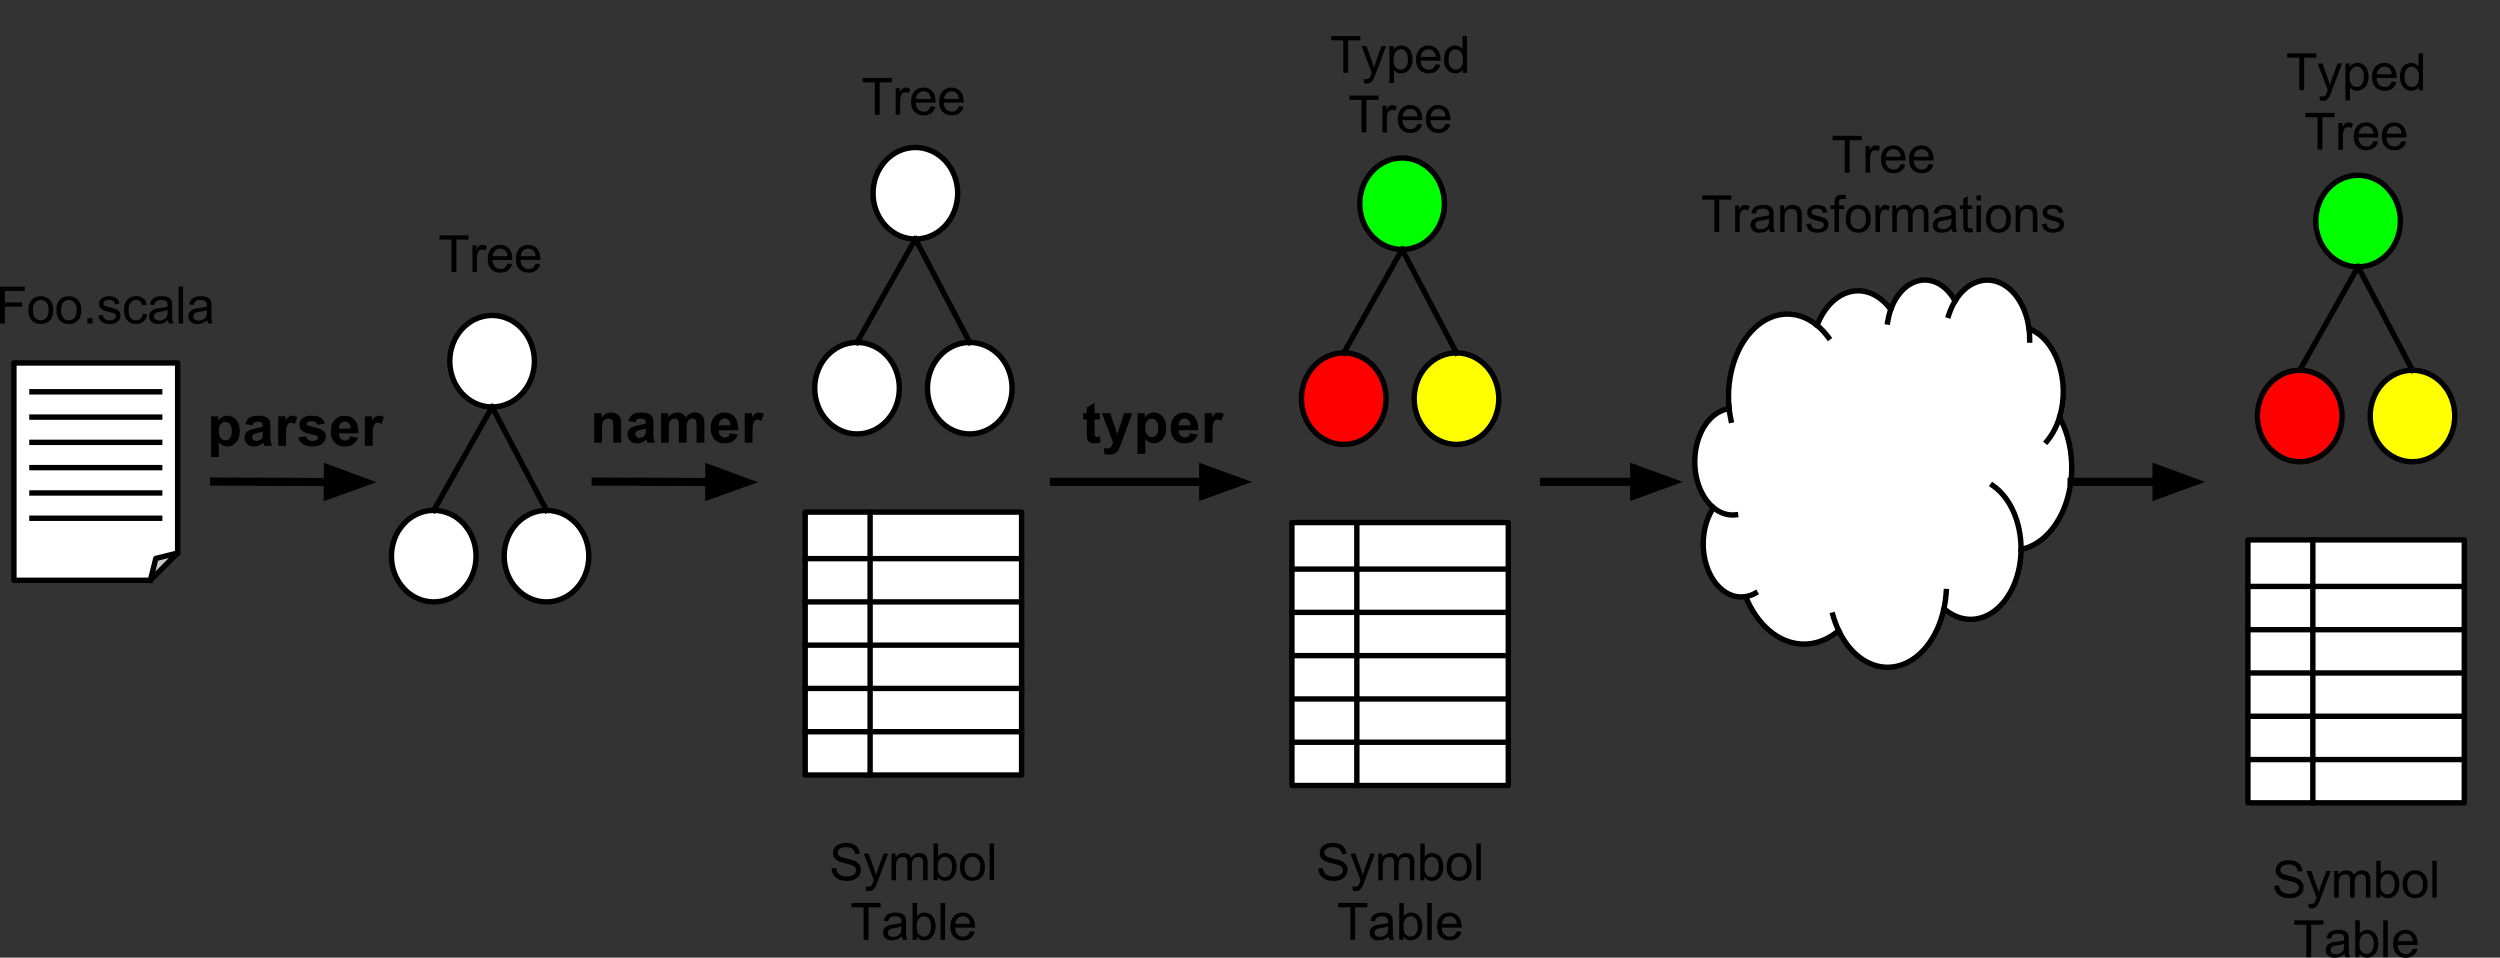 <?xml version="1.0"?>
<!--?xml version="1.0" encoding="UTF-8" standalone="no"?-->
<svg xmlns:dc="http://purl.org/dc/elements/1.1/" xmlns:cc="http://creativecommons.org/ns#" xmlns:rdf="http://www.w3.org/1999/02/22-rdf-syntax-ns#" xmlns:svg="http://www.w3.org/2000/svg" xmlns="http://www.w3.org/2000/svg" xmlns:sodipodi="http://sodipodi.sourceforge.net/DTD/sodipodi-0.dtd" xmlns:inkscape="http://www.inkscape.org/namespaces/inkscape" version="1.1" viewBox="0 0 924.252 354.061" stroke-miterlimit="10" id="svg3759" inkscape:version="0.91 r13725" sodipodi:docname="scalac frontend.svg" width="924.252" height="354.061" style="fill:none;stroke:none;stroke-linecap:square;stroke-miterlimit:10">
  <rect x="0" y="0" width="924.252" height="354.061" fill="#333333" stroke="none"/>
  <defs id="defs4064"></defs>
  <sodipodi:namedview pagecolor="#ffffff" bordercolor="#666666" borderopacity="1" objecttolerance="10" gridtolerance="10" guidetolerance="10" inkscape:pageopacity="0" inkscape:pageshadow="2" inkscape:window-width="1281" inkscape:window-height="776" id="namedview4062" showgrid="false" fit-margin-top="0" fit-margin-left="0" fit-margin-right="0" fit-margin-bottom="0" inkscape:zoom="0.79583333" inkscape:cx="465.68226" inkscape:cy="59.53638" inkscape:window-x="0" inkscape:window-y="23" inkscape:window-maximized="0" inkscape:current-layer="g3764"></sodipodi:namedview>
  <clipPath id="p.0">
    <path d="M 0,0 960,0 960,720 0,720 0,0 Z" id="path3762" inkscape:connector-curvature="0" style="clip-rule:nonzero"></path>
  </clipPath>
  <g clip-path="url(#p.0)" id="g3764" transform="translate(-14.318,-65.475)">
    <path d="m 0,0 960,0 0,720 -960,0 z" id="path3766" inkscape:connector-curvature="0" style="fill:#000000;fill-opacity:0;fill-rule:nonzero"></path>
    <path d="m 19.462,199.651 60.537,0 0,70.272 -10.09,10.09 -50.448,0 z" id="path3768" inkscape:connector-curvature="0" style="fill:#ffffff;fill-rule:nonzero"></path>
    <path d="m 69.909,280.013 2.018,-8.072 8.072,-2.018 z" id="path3770" inkscape:connector-curvature="0" style="fill:#cbcbcb;fill-rule:nonzero"></path>
    <path d="m 69.909,280.013 2.018,-8.072 8.072,-2.018 -10.09,10.09 -50.448,0 0,-80.362 60.537,0 0,70.272" id="path3772" inkscape:connector-curvature="0" style="fill:#000000;fill-opacity:0;fill-rule:nonzero"></path>
    <path d="m 69.909,280.013 2.018,-8.072 8.072,-2.018 -10.09,10.09 -50.448,0 0,-80.362 60.537,0 0,70.272" id="path3774" inkscape:connector-curvature="0" style="fill-rule:nonzero;stroke:#000000;stroke-width:2;stroke-linecap:butt;stroke-linejoin:round"></path>
    <path d="m 26.128,210.323 47.219,0" id="path3776" inkscape:connector-curvature="0" style="fill:#000000;fill-opacity:0;fill-rule:nonzero"></path>
    <path d="m 26.128,210.323 47.219,0" id="path3778" inkscape:connector-curvature="0" style="fill-rule:nonzero;stroke:#000000;stroke-width:2;stroke-linecap:butt;stroke-linejoin:round"></path>
    <path d="m 26.128,219.671 47.219,0" id="path3780" inkscape:connector-curvature="0" style="fill:#000000;fill-opacity:0;fill-rule:nonzero"></path>
    <path d="m 26.128,219.671 47.219,0" id="path3782" inkscape:connector-curvature="0" style="fill-rule:nonzero;stroke:#000000;stroke-width:2;stroke-linecap:butt;stroke-linejoin:round"></path>
    <path d="m 26.128,229.019 47.219,0" id="path3784" inkscape:connector-curvature="0" style="fill:#000000;fill-opacity:0;fill-rule:nonzero"></path>
    <path d="m 26.128,229.019 47.219,0" id="path3786" inkscape:connector-curvature="0" style="fill-rule:nonzero;stroke:#000000;stroke-width:2;stroke-linecap:butt;stroke-linejoin:round"></path>
    <path d="m 26.128,238.367 47.219,0" id="path3788" inkscape:connector-curvature="0" style="fill:#000000;fill-opacity:0;fill-rule:nonzero"></path>
    <path d="m 26.128,238.367 47.219,0" id="path3790" inkscape:connector-curvature="0" style="fill-rule:nonzero;stroke:#000000;stroke-width:2;stroke-linecap:butt;stroke-linejoin:round"></path>
    <path d="m 26.128,247.715 47.219,0" id="path3792" inkscape:connector-curvature="0" style="fill:#000000;fill-opacity:0;fill-rule:nonzero"></path>
    <path d="m 26.128,247.715 47.219,0" id="path3794" inkscape:connector-curvature="0" style="fill-rule:nonzero;stroke:#000000;stroke-width:2;stroke-linecap:butt;stroke-linejoin:round"></path>
    <path d="m 26.128,257.063 47.219,0" id="path3796" inkscape:connector-curvature="0" style="fill:#000000;fill-opacity:0;fill-rule:nonzero"></path>
    <path d="m 26.128,257.063 47.219,0" id="path3798" inkscape:connector-curvature="0" style="fill-rule:nonzero;stroke:#000000;stroke-width:2;stroke-linecap:butt;stroke-linejoin:round"></path>
    <path d="m 93.517,243.499 60,0.252" id="path3800" inkscape:connector-curvature="0" style="fill:#000000;fill-opacity:0;fill-rule:nonzero"></path>
    <path d="m 93.517,243.499 42,0.176" id="path3802" inkscape:connector-curvature="0" style="fill-rule:evenodd;stroke:#000000;stroke-width:3;stroke-linecap:butt;stroke-linejoin:round"></path>
    <path d="m 135.496,248.63 13.635,-4.898 -13.593,-5.012 z" id="path3804" inkscape:connector-curvature="0" style="fill:#000000;fill-rule:evenodd;stroke:#000000;stroke-width:3;stroke-linecap:butt"></path>
    <path d="m 234.538,243.499 60,0.252" id="path3806" inkscape:connector-curvature="0" style="fill:#000000;fill-opacity:0;fill-rule:nonzero"></path>
    <path d="m 234.538,243.499 42,0.176" id="path3808" inkscape:connector-curvature="0" style="fill-rule:evenodd;stroke:#000000;stroke-width:3;stroke-linecap:butt;stroke-linejoin:round"></path>
    <path d="m 276.517,248.63 13.635,-4.898 -13.593,-5.012 z" id="path3810" inkscape:connector-curvature="0" style="fill:#000000;fill-rule:evenodd;stroke:#000000;stroke-width:3;stroke-linecap:butt"></path>
    <path d="m 312,254.803 80,0 0,97.197 -80,0 z" id="path3812" inkscape:connector-curvature="0" style="fill:#ffffff;fill-rule:nonzero"></path>
    <path d="m 312,254.803 80,0 0,97.197 -80,0 z" id="path3814" inkscape:connector-curvature="0" style="fill-rule:nonzero;stroke:#000000;stroke-width:2;stroke-linecap:butt;stroke-linejoin:round"></path>
    <path d="M 336,254.803 336,352" id="path3816" inkscape:connector-curvature="0" style="fill:#000000;fill-opacity:0;fill-rule:nonzero"></path>
    <path d="M 336,254.803 336,352" id="path3818" inkscape:connector-curvature="0" style="fill-rule:nonzero;stroke:#000000;stroke-width:2;stroke-linecap:butt;stroke-linejoin:round"></path>
    <path d="m 312,271.997 80,0" id="path3820" inkscape:connector-curvature="0" style="fill:#000000;fill-opacity:0;fill-rule:nonzero"></path>
    <path d="m 312,271.997 80,0" id="path3822" inkscape:connector-curvature="0" style="fill-rule:nonzero;stroke:#000000;stroke-width:2;stroke-linecap:butt;stroke-linejoin:round"></path>
    <path d="m 312,287.997 80,0" id="path3824" inkscape:connector-curvature="0" style="fill:#000000;fill-opacity:0;fill-rule:nonzero"></path>
    <path d="m 312,287.997 80,0" id="path3826" inkscape:connector-curvature="0" style="fill-rule:nonzero;stroke:#000000;stroke-width:2;stroke-linecap:butt;stroke-linejoin:round"></path>
    <path d="m 312,303.997 80,0" id="path3828" inkscape:connector-curvature="0" style="fill:#000000;fill-opacity:0;fill-rule:nonzero"></path>
    <path d="m 312,303.997 80,0" id="path3830" inkscape:connector-curvature="0" style="fill-rule:nonzero;stroke:#000000;stroke-width:2;stroke-linecap:butt;stroke-linejoin:round"></path>
    <path d="m 312,319.997 80,0" id="path3832" inkscape:connector-curvature="0" style="fill:#000000;fill-opacity:0;fill-rule:nonzero"></path>
    <path d="m 312,319.997 80,0" id="path3834" inkscape:connector-curvature="0" style="fill-rule:nonzero;stroke:#000000;stroke-width:2;stroke-linecap:butt;stroke-linejoin:round"></path>
    <path d="m 312,335.997 80,0" id="path3836" inkscape:connector-curvature="0" style="fill:#000000;fill-opacity:0;fill-rule:nonzero"></path>
    <path d="m 312,335.997 80,0" id="path3838" inkscape:connector-curvature="0" style="fill-rule:nonzero;stroke:#000000;stroke-width:2;stroke-linecap:butt;stroke-linejoin:round"></path>
    <path d="m 337.089,136.916 0,0 c 0,-9.344 7.004,-16.919 15.643,-16.919 l 0,0 c 4.149,0 8.128,1.783 11.061,4.955 2.934,3.173 4.582,7.476 4.582,11.963 l 0,0 c 0,9.344 -7.004,16.919 -15.643,16.919 l 0,0 c -8.639,0 -15.643,-7.575 -15.643,-16.919 z" id="path3840" inkscape:connector-curvature="0" style="fill:#ffffff;fill-rule:nonzero"></path>
    <path d="m 337.089,136.916 0,0 c 0,-9.344 7.004,-16.919 15.643,-16.919 l 0,0 c 4.149,0 8.128,1.783 11.061,4.955 2.934,3.173 4.582,7.476 4.582,11.963 l 0,0 c 0,9.344 -7.004,16.919 -15.643,16.919 l 0,0 c -8.639,0 -15.643,-7.575 -15.643,-16.919 z" id="path3842" inkscape:connector-curvature="0" style="fill-rule:nonzero;stroke:#000000;stroke-width:2;stroke-linecap:butt;stroke-linejoin:round"></path>
    <path d="m 315.518,208.988 0,0 c 0,-9.344 7.004,-16.919 15.643,-16.919 l 0,0 c 4.149,0 8.128,1.782 11.061,4.955 2.934,3.173 4.582,7.476 4.582,11.963 l 0,0 c 0,9.344 -7.004,16.919 -15.643,16.919 l 0,0 c -8.639,0 -15.643,-7.575 -15.643,-16.919 z" id="path3844" inkscape:connector-curvature="0" style="fill:#ffffff;fill-rule:nonzero"></path>
    <path d="m 315.518,208.988 0,0 c 0,-9.344 7.004,-16.919 15.643,-16.919 l 0,0 c 4.149,0 8.128,1.782 11.061,4.955 2.934,3.173 4.582,7.476 4.582,11.963 l 0,0 c 0,9.344 -7.004,16.919 -15.643,16.919 l 0,0 c -8.639,0 -15.643,-7.575 -15.643,-16.919 z" id="path3846" inkscape:connector-curvature="0" style="fill-rule:nonzero;stroke:#000000;stroke-width:2;stroke-linecap:butt;stroke-linejoin:round"></path>
    <path d="m 357.197,208.988 0,0 c 0,-9.344 7.004,-16.919 15.643,-16.919 l 0,0 c 4.149,0 8.128,1.782 11.061,4.955 2.934,3.173 4.582,7.476 4.582,11.963 l 0,0 c 0,9.344 -7.004,16.919 -15.643,16.919 l 0,0 c -8.639,0 -15.643,-7.575 -15.643,-16.919 z" id="path3848" inkscape:connector-curvature="0" style="fill:#ffffff;fill-rule:nonzero"></path>
    <path d="m 357.197,208.988 0,0 c 0,-9.344 7.004,-16.919 15.643,-16.919 l 0,0 c 4.149,0 8.128,1.782 11.061,4.955 2.934,3.173 4.582,7.476 4.582,11.963 l 0,0 c 0,9.344 -7.004,16.919 -15.643,16.919 l 0,0 c -8.639,0 -15.643,-7.575 -15.643,-16.919 z" id="path3850" inkscape:connector-curvature="0" style="fill-rule:nonzero;stroke:#000000;stroke-width:2;stroke-linecap:butt;stroke-linejoin:round"></path>
    <path d="m 331.161,192.07 21.568,-38.235" id="path3852" inkscape:connector-curvature="0" style="fill:#000000;fill-opacity:0;fill-rule:nonzero"></path>
    <path d="m 331.161,192.07 21.568,-38.235" id="path3854" inkscape:connector-curvature="0" style="fill-rule:nonzero;stroke:#000000;stroke-width:2;stroke-linecap:butt;stroke-linejoin:round"></path>
    <path d="M 352.732,153.835 372.837,192.07" id="path3856" inkscape:connector-curvature="0" style="fill:#000000;fill-opacity:0;fill-rule:nonzero"></path>
    <path d="M 352.732,153.835 372.837,192.07" id="path3858" inkscape:connector-curvature="0" style="fill-rule:nonzero;stroke:#000000;stroke-width:2;stroke-linecap:butt;stroke-linejoin:round"></path>
    <path d="m 180.606,199.009 0,0 c 0,-9.344 7.004,-16.919 15.643,-16.919 l 0,0 c 4.149,0 8.128,1.782 11.061,4.955 2.934,3.173 4.582,7.476 4.582,11.963 l 0,0 c 0,9.344 -7.004,16.919 -15.643,16.919 l 0,0 c -8.639,0 -15.643,-7.575 -15.643,-16.919 z" id="path3860" inkscape:connector-curvature="0" style="fill:#ffffff;fill-rule:nonzero"></path>
    <path d="m 180.606,199.009 0,0 c 0,-9.344 7.004,-16.919 15.643,-16.919 l 0,0 c 4.149,0 8.128,1.782 11.061,4.955 2.934,3.173 4.582,7.476 4.582,11.963 l 0,0 c 0,9.344 -7.004,16.919 -15.643,16.919 l 0,0 c -8.639,0 -15.643,-7.575 -15.643,-16.919 z" id="path3862" inkscape:connector-curvature="0" style="fill-rule:nonzero;stroke:#000000;stroke-width:2;stroke-linecap:butt;stroke-linejoin:round"></path>
    <path d="m 159.035,271.081 0,0 c 0,-9.344 7.004,-16.919 15.643,-16.919 l 0,0 c 4.149,0 8.128,1.782 11.061,4.955 2.934,3.173 4.582,7.476 4.582,11.963 l 0,0 c 0,9.344 -7.004,16.919 -15.643,16.919 l 0,0 c -8.639,0 -15.643,-7.575 -15.643,-16.919 z" id="path3864" inkscape:connector-curvature="0" style="fill:#ffffff;fill-rule:nonzero"></path>
    <path d="m 159.035,271.081 0,0 c 0,-9.344 7.004,-16.919 15.643,-16.919 l 0,0 c 4.149,0 8.128,1.782 11.061,4.955 2.934,3.173 4.582,7.476 4.582,11.963 l 0,0 c 0,9.344 -7.004,16.919 -15.643,16.919 l 0,0 c -8.639,0 -15.643,-7.575 -15.643,-16.919 z" id="path3866" inkscape:connector-curvature="0" style="fill-rule:nonzero;stroke:#000000;stroke-width:2;stroke-linecap:butt;stroke-linejoin:round"></path>
    <path d="m 200.714,271.081 0,0 c 0,-9.344 7.004,-16.919 15.643,-16.919 l 0,0 c 4.149,0 8.128,1.782 11.061,4.955 2.934,3.173 4.582,7.476 4.582,11.963 l 0,0 C 232,280.425 224.996,288 216.357,288 l 0,0 c -8.639,0 -15.643,-7.575 -15.643,-16.919 z" id="path3868" inkscape:connector-curvature="0" style="fill:#ffffff;fill-rule:nonzero"></path>
    <path d="m 200.714,271.081 0,0 c 0,-9.344 7.004,-16.919 15.643,-16.919 l 0,0 c 4.149,0 8.128,1.782 11.061,4.955 2.934,3.173 4.582,7.476 4.582,11.963 l 0,0 C 232,280.425 224.996,288 216.357,288 l 0,0 c -8.639,0 -15.643,-7.575 -15.643,-16.919 z" id="path3870" inkscape:connector-curvature="0" style="fill-rule:nonzero;stroke:#000000;stroke-width:2;stroke-linecap:butt;stroke-linejoin:round"></path>
    <path d="m 174.678,254.162 21.568,-38.235" id="path3872" inkscape:connector-curvature="0" style="fill:#000000;fill-opacity:0;fill-rule:nonzero"></path>
    <path d="m 174.678,254.162 21.568,-38.235" id="path3874" inkscape:connector-curvature="0" style="fill-rule:nonzero;stroke:#000000;stroke-width:2;stroke-linecap:butt;stroke-linejoin:round"></path>
    <path d="m 196.249,215.928 20.105,38.235" id="path3876" inkscape:connector-curvature="0" style="fill:#000000;fill-opacity:0;fill-rule:nonzero"></path>
    <path d="m 196.249,215.928 20.105,38.235" id="path3878" inkscape:connector-curvature="0" style="fill-rule:nonzero;stroke:#000000;stroke-width:2;stroke-linecap:butt;stroke-linejoin:round"></path>
    <path d="m 403.94,243.623 73.197,0" id="path3880" inkscape:connector-curvature="0" style="fill:#000000;fill-opacity:0;fill-rule:nonzero"></path>
    <path d="m 403.94,243.623 55.197,0" id="path3882" inkscape:connector-curvature="0" style="fill-rule:evenodd;stroke:#000000;stroke-width:3;stroke-linecap:butt;stroke-linejoin:round"></path>
    <path d="m 459.136,248.579 13.614,-4.955 -13.614,-4.955 z" id="path3884" inkscape:connector-curvature="0" style="fill:#000000;fill-rule:evenodd;stroke:#000000;stroke-width:3;stroke-linecap:butt"></path>
    <path d="m 491.94,258.678 80,0 0,97.197 -80,0 z" id="path3886" inkscape:connector-curvature="0" style="fill:#ffffff;fill-rule:nonzero"></path>
    <path d="m 491.94,258.678 80,0 0,97.197 -80,0 z" id="path3888" inkscape:connector-curvature="0" style="fill-rule:nonzero;stroke:#000000;stroke-width:2;stroke-linecap:butt;stroke-linejoin:round"></path>
    <path d="m 515.94,258.678 0,97.197" id="path3890" inkscape:connector-curvature="0" style="fill:#000000;fill-opacity:0;fill-rule:nonzero"></path>
    <path d="m 515.94,258.678 0,97.197" id="path3892" inkscape:connector-curvature="0" style="fill-rule:nonzero;stroke:#000000;stroke-width:2;stroke-linecap:butt;stroke-linejoin:round"></path>
    <path d="m 491.94,275.873 80,0" id="path3894" inkscape:connector-curvature="0" style="fill:#000000;fill-opacity:0;fill-rule:nonzero"></path>
    <path d="m 491.94,275.873 80,0" id="path3896" inkscape:connector-curvature="0" style="fill-rule:nonzero;stroke:#000000;stroke-width:2;stroke-linecap:butt;stroke-linejoin:round"></path>
    <path d="m 491.94,291.873 80,0" id="path3898" inkscape:connector-curvature="0" style="fill:#000000;fill-opacity:0;fill-rule:nonzero"></path>
    <path d="m 491.94,291.873 80,0" id="path3900" inkscape:connector-curvature="0" style="fill-rule:nonzero;stroke:#000000;stroke-width:2;stroke-linecap:butt;stroke-linejoin:round"></path>
    <path d="m 491.94,307.873 80,0" id="path3902" inkscape:connector-curvature="0" style="fill:#000000;fill-opacity:0;fill-rule:nonzero"></path>
    <path d="m 491.94,307.873 80,0" id="path3904" inkscape:connector-curvature="0" style="fill-rule:nonzero;stroke:#000000;stroke-width:2;stroke-linecap:butt;stroke-linejoin:round"></path>
    <path d="m 491.94,323.873 80,0" id="path3906" inkscape:connector-curvature="0" style="fill:#000000;fill-opacity:0;fill-rule:nonzero"></path>
    <path d="m 491.94,323.873 80,0" id="path3908" inkscape:connector-curvature="0" style="fill-rule:nonzero;stroke:#000000;stroke-width:2;stroke-linecap:butt;stroke-linejoin:round"></path>
    <path d="m 491.94,339.873 80,0" id="path3910" inkscape:connector-curvature="0" style="fill:#000000;fill-opacity:0;fill-rule:nonzero"></path>
    <path d="m 491.94,339.873 80,0" id="path3912" inkscape:connector-curvature="0" style="fill-rule:nonzero;stroke:#000000;stroke-width:2;stroke-linecap:butt;stroke-linejoin:round"></path>
    <path d="m 517.029,140.791 0,0 c 0,-9.344 7.004,-16.919 15.643,-16.919 l 0,0 c 4.149,0 8.128,1.783 11.061,4.955 2.934,3.173 4.582,7.476 4.582,11.963 l 0,0 c 0,9.344 -7.004,16.919 -15.643,16.919 l 0,0 c -8.639,0 -15.643,-7.575 -15.643,-16.919 z" id="path3914" inkscape:connector-curvature="0" style="fill:#00ff00;fill-rule:nonzero"></path>
    <path d="m 517.029,140.791 0,0 c 0,-9.344 7.004,-16.919 15.643,-16.919 l 0,0 c 4.149,0 8.128,1.783 11.061,4.955 2.934,3.173 4.582,7.476 4.582,11.963 l 0,0 c 0,9.344 -7.004,16.919 -15.643,16.919 l 0,0 c -8.639,0 -15.643,-7.575 -15.643,-16.919 z" id="path3916" inkscape:connector-curvature="0" style="fill-rule:nonzero;stroke:#000000;stroke-width:2;stroke-linecap:butt;stroke-linejoin:round"></path>
    <path d="m 495.458,212.864 0,0 c 0,-9.344 7.004,-16.919 15.643,-16.919 l 0,0 c 4.149,0 8.128,1.783 11.061,4.955 2.934,3.173 4.582,7.476 4.582,11.963 l 0,0 c 0,9.344 -7.004,16.919 -15.643,16.919 l 0,0 c -8.639,0 -15.643,-7.575 -15.643,-16.919 z" id="path3918" inkscape:connector-curvature="0" style="fill:#ff0000;fill-rule:nonzero"></path>
    <path d="m 495.458,212.864 0,0 c 0,-9.344 7.004,-16.919 15.643,-16.919 l 0,0 c 4.149,0 8.128,1.783 11.061,4.955 2.934,3.173 4.582,7.476 4.582,11.963 l 0,0 c 0,9.344 -7.004,16.919 -15.643,16.919 l 0,0 c -8.639,0 -15.643,-7.575 -15.643,-16.919 z" id="path3920" inkscape:connector-curvature="0" style="fill-rule:nonzero;stroke:#000000;stroke-width:2;stroke-linecap:butt;stroke-linejoin:round"></path>
    <path d="m 537.137,212.864 0,0 c 0,-9.344 7.004,-16.919 15.643,-16.919 l 0,0 c 4.149,0 8.128,1.783 11.061,4.955 2.934,3.173 4.582,7.476 4.582,11.963 l 0,0 c 0,9.344 -7.004,16.919 -15.643,16.919 l 0,0 c -8.639,0 -15.643,-7.575 -15.643,-16.919 z" id="path3922" inkscape:connector-curvature="0" style="fill:#ffff00;fill-rule:nonzero"></path>
    <path d="m 537.137,212.864 0,0 c 0,-9.344 7.004,-16.919 15.643,-16.919 l 0,0 c 4.149,0 8.128,1.783 11.061,4.955 2.934,3.173 4.582,7.476 4.582,11.963 l 0,0 c 0,9.344 -7.004,16.919 -15.643,16.919 l 0,0 c -8.639,0 -15.643,-7.575 -15.643,-16.919 z" id="path3924" inkscape:connector-curvature="0" style="fill-rule:nonzero;stroke:#000000;stroke-width:2;stroke-linecap:butt;stroke-linejoin:round"></path>
    <path d="M 511.101,195.945 532.668,157.71" id="path3926" inkscape:connector-curvature="0" style="fill:#000000;fill-opacity:0;fill-rule:nonzero"></path>
    <path d="M 511.101,195.945 532.668,157.71" id="path3928" inkscape:connector-curvature="0" style="fill-rule:nonzero;stroke:#000000;stroke-width:2;stroke-linecap:butt;stroke-linejoin:round"></path>
    <path d="m 532.672,157.71 20.105,38.235" id="path3930" inkscape:connector-curvature="0" style="fill:#000000;fill-opacity:0;fill-rule:nonzero"></path>
    <path d="m 532.672,157.71 20.105,38.235" id="path3932" inkscape:connector-curvature="0" style="fill-rule:nonzero;stroke:#000000;stroke-width:2;stroke-linecap:butt;stroke-linejoin:round"></path>
    <path d="m 585.136,243.623 51.339,0" id="path3934" inkscape:connector-curvature="0" style="fill:#000000;fill-opacity:0;fill-rule:nonzero"></path>
    <path d="m 585.136,243.623 33.339,0" id="path3936" inkscape:connector-curvature="0" style="fill-rule:evenodd;stroke:#000000;stroke-width:3;stroke-linecap:butt;stroke-linejoin:round"></path>
    <path d="m 618.475,248.579 13.614,-4.955 -13.614,-4.955 z" id="path3938" inkscape:connector-curvature="0" style="fill:#000000;fill-rule:evenodd;stroke:#000000;stroke-width:3;stroke-linecap:butt"></path>
    <path d="m 653.548,216.139 0,0 c -1.122,-11.544 2.562,-22.973 9.49,-29.435 6.928,-6.463 15.885,-6.826 23.069,-0.937 l 0,0 c 2.545,-6.712 7.203,-11.347 12.565,-12.502 5.362,-1.155 10.798,1.306 14.664,6.638 l 0,0 c 2.168,-6.086 6.425,-10.175 11.26,-10.816 4.835,-0.641 9.564,2.257 12.509,7.665 l 0,0 c 3.917,-6.451 10.148,-9.167 15.998,-6.973 5.85,2.194 10.268,8.904 11.341,17.227 l 0,0 c 4.799,1.832 8.796,6.49 10.959,12.769 2.163,6.28 2.279,13.565 0.32,19.974 l 0,0 c 4.725,8.608 5.831,20.079 2.904,30.131 -2.927,10.052 -9.447,17.175 -17.126,18.712 -0.054,9.434 -3.75,18.091 -9.664,22.633 -5.914,4.543 -13.122,4.262 -18.845,-0.735 -2.438,11.299 -9.3,19.613 -17.622,21.349 -8.322,1.737 -16.611,-3.415 -21.286,-13.23 -5.731,4.838 -12.608,6.231 -19.08,3.866 -6.472,-2.365 -11.992,-8.289 -15.317,-16.436 l 0,0 c -5.857,0.959 -11.519,-3.288 -14.177,-10.634 -2.658,-7.346 -1.746,-16.227 2.284,-22.235 l 0,0 c -5.224,-4.304 -7.89,-12.845 -6.607,-21.168 1.283,-8.324 6.224,-14.544 12.246,-15.418 z" id="path3940" inkscape:connector-curvature="0" style="fill:#ffffff;fill-rule:nonzero"></path>
    <path d="m 647.793,253.17 0,0 c 2.465,2.031 5.313,2.952 8.162,2.64 m 3.731,30.23 c 1.225,-0.201 2.426,-0.626 3.571,-1.264 m 30.824,13.833 c -0.862,-1.808 -1.583,-3.741 -2.152,-5.764 m 41.061,-2.355 0,0 c 0.444,-2.06 0.732,-4.18 0.859,-6.325 m 27.65,-15.573 c 0.058,-10.044 -4.018,-19.241 -10.476,-23.639 m 24.698,-25.202 c -1.046,3.42 -2.643,6.454 -4.665,8.864 m -6.612,-41.609 0,0 c 0.178,1.381 0.261,2.783 0.246,4.186 m -27.585,-14.44 0,0 c -0.977,1.609 -1.782,3.407 -2.39,5.339 m -21.379,-2.188 0,0 c -0.521,1.462 -0.909,3.008 -1.157,4.604 m -26.072,1.259 0,0 c 1.52,1.246 2.927,2.746 4.188,4.467 m -36.747,25.905 0,0 c 0.155,1.591 0.399,3.163 0.731,4.7" id="path3942" inkscape:connector-curvature="0" style="fill:#000000;fill-opacity:0;fill-rule:nonzero"></path>
    <path d="m 653.548,216.139 0,0 c -1.122,-11.544 2.562,-22.973 9.49,-29.435 6.928,-6.463 15.885,-6.826 23.069,-0.937 l 0,0 c 2.545,-6.712 7.203,-11.347 12.565,-12.502 5.362,-1.155 10.798,1.306 14.664,6.638 l 0,0 c 2.168,-6.086 6.425,-10.175 11.26,-10.816 4.835,-0.641 9.564,2.257 12.509,7.665 l 0,0 c 3.917,-6.451 10.148,-9.167 15.998,-6.973 5.85,2.194 10.268,8.904 11.341,17.227 l 0,0 c 4.799,1.832 8.796,6.49 10.959,12.769 2.163,6.28 2.279,13.565 0.32,19.974 l 0,0 c 4.725,8.608 5.831,20.079 2.904,30.131 -2.927,10.052 -9.447,17.175 -17.126,18.712 -0.054,9.434 -3.75,18.091 -9.664,22.633 -5.914,4.543 -13.122,4.262 -18.845,-0.735 -2.438,11.299 -9.3,19.613 -17.622,21.349 -8.322,1.737 -16.611,-3.415 -21.286,-13.23 -5.731,4.838 -12.608,6.231 -19.08,3.866 -6.472,-2.365 -11.992,-8.289 -15.317,-16.436 l 0,0 c -5.857,0.959 -11.519,-3.288 -14.177,-10.634 -2.658,-7.346 -1.746,-16.227 2.284,-22.235 l 0,0 c -5.224,-4.304 -7.89,-12.845 -6.607,-21.168 1.283,-8.324 6.224,-14.544 12.246,-15.418 z" id="path3944" inkscape:connector-curvature="0" style="fill-rule:nonzero;stroke:#000000;stroke-width:2;stroke-linecap:butt;stroke-linejoin:round"></path>
    <path d="m 647.793,253.17 0,0 c 2.465,2.031 5.313,2.952 8.162,2.64 m 3.731,30.23 c 1.225,-0.201 2.426,-0.626 3.571,-1.264 m 30.824,13.833 c -0.862,-1.808 -1.583,-3.741 -2.152,-5.764 m 41.061,-2.355 0,0 c 0.444,-2.06 0.732,-4.18 0.859,-6.325 m 27.65,-15.573 c 0.058,-10.044 -4.018,-19.241 -10.476,-23.639 m 24.698,-25.202 c -1.046,3.42 -2.643,6.454 -4.665,8.864 m -6.612,-41.609 0,0 c 0.178,1.381 0.261,2.783 0.246,4.186 m -27.585,-14.44 0,0 c -0.977,1.609 -1.782,3.407 -2.39,5.339 m -21.379,-2.188 0,0 c -0.521,1.462 -0.909,3.008 -1.157,4.604 m -26.072,1.259 0,0 c 1.52,1.246 2.927,2.746 4.188,4.467 m -36.747,25.905 0,0 c 0.155,1.591 0.399,3.163 0.731,4.7" id="path3946" inkscape:connector-curvature="0" style="fill-rule:nonzero;stroke:#000000;stroke-width:2;stroke-linecap:butt;stroke-linejoin:round"></path>
    <path d="m 0,158.134 106.394,0 0,37.386 -106.394,0 z" id="path3948" inkscape:connector-curvature="0" style="fill:#000000;fill-opacity:0;fill-rule:nonzero"></path>
    <path d="m 14.318,185.054 0,-13.594 9.172,0 0,1.594 -7.375,0 0,4.219 6.375,0 0,1.609 -6.375,0 0,6.172 -1.797,0 z m 10.458,-4.922 q 0,-2.734 1.531,-4.062 1.266,-1.094 3.094,-1.094 2.031,0 3.312,1.344 1.297,1.328 1.297,3.672 0,1.906 -0.578,3 -0.562,1.078 -1.656,1.688 -1.078,0.594 -2.375,0.594 -2.062,0 -3.344,-1.328 -1.281,-1.328 -1.281,-3.812 z m 1.719,0 q 0,1.891 0.828,2.828 0.828,0.938 2.078,0.938 1.25,0 2.062,-0.938 0.828,-0.953 0.828,-2.891 0,-1.828 -0.828,-2.766 -0.828,-0.938 -2.062,-0.938 -1.25,0 -2.078,0.938 -0.828,0.938 -0.828,2.828 z m 8.657,0 q 0,-2.734 1.531,-4.062 1.266,-1.094 3.094,-1.094 2.031,0 3.312,1.344 1.297,1.328 1.297,3.672 0,1.906 -0.578,3 -0.562,1.078 -1.656,1.688 -1.078,0.594 -2.375,0.594 -2.062,0 -3.344,-1.328 -1.281,-1.328 -1.281,-3.812 z m 1.719,0 q 0,1.891 0.828,2.828 0.828,0.938 2.078,0.938 1.25,0 2.062,-0.938 0.828,-0.953 0.828,-2.891 0,-1.828 -0.828,-2.766 -0.828,-0.938 -2.062,-0.938 -1.25,0 -2.078,0.938 -0.828,0.938 -0.828,2.828 z m 9.751,4.922 0,-1.906 1.906,0 0,1.906 -1.906,0 z m 4.043,-2.938 1.656,-0.266 q 0.141,1 0.766,1.531 0.641,0.516 1.781,0.516 1.156,0 1.703,-0.469 0.562,-0.469 0.562,-1.094 0,-0.562 -0.484,-0.891 -0.344,-0.219 -1.703,-0.562 -1.844,-0.469 -2.562,-0.797 -0.703,-0.344 -1.078,-0.938 -0.359,-0.609 -0.359,-1.328 0,-0.656 0.297,-1.219 0.312,-0.562 0.828,-0.938 0.391,-0.281 1.062,-0.484 0.672,-0.203 1.438,-0.203 1.172,0 2.047,0.344 0.875,0.328 1.281,0.906 0.422,0.562 0.578,1.516 l -1.625,0.219 q -0.109,-0.75 -0.656,-1.172 -0.531,-0.438 -1.5,-0.438 -1.156,0 -1.641,0.391 -0.484,0.375 -0.484,0.875 0,0.328 0.203,0.594 0.203,0.266 0.641,0.438 0.25,0.094 1.469,0.438 1.766,0.469 2.469,0.766 0.703,0.297 1.094,0.875 0.406,0.578 0.406,1.438 0,0.828 -0.484,1.578 -0.484,0.734 -1.406,1.141 -0.922,0.391 -2.078,0.391 -1.922,0 -2.938,-0.797 -1,-0.797 -1.281,-2.359 z m 16.437,-0.672 1.641,0.219 q -0.266,1.688 -1.375,2.656 -1.109,0.953 -2.734,0.953 -2.016,0 -3.25,-1.312 -1.219,-1.328 -1.219,-3.797 0,-1.594 0.516,-2.781 0.531,-1.203 1.609,-1.797 1.094,-0.609 2.359,-0.609 1.609,0 2.625,0.812 1.016,0.812 1.312,2.312 l -1.625,0.25 q -0.234,-1 -0.828,-1.5 -0.594,-0.5 -1.422,-0.5 -1.266,0 -2.062,0.906 -0.781,0.906 -0.781,2.859 0,1.984 0.766,2.891 0.766,0.891 1.984,0.891 0.984,0 1.641,-0.594 0.656,-0.609 0.844,-1.859 z m 9.328,2.391 q -0.938,0.797 -1.797,1.125 -0.859,0.312 -1.844,0.312 -1.609,0 -2.484,-0.781 -0.875,-0.797 -0.875,-2.031 0,-0.734 0.328,-1.328 0.328,-0.594 0.859,-0.953 0.531,-0.359 1.203,-0.547 0.5,-0.141 1.484,-0.25 2.031,-0.25 2.984,-0.578 0,-0.344 0,-0.438 0,-1.016 -0.469,-1.438 -0.641,-0.562 -1.906,-0.562 -1.172,0 -1.734,0.406 -0.562,0.406 -0.828,1.469 l -1.641,-0.234 q 0.234,-1.047 0.734,-1.688 0.516,-0.641 1.469,-0.984 0.969,-0.359 2.25,-0.359 1.266,0 2.047,0.297 0.781,0.297 1.156,0.75 0.375,0.453 0.516,1.141 0.094,0.422 0.094,1.531 l 0,2.234 q 0,2.328 0.094,2.953 0.109,0.609 0.438,1.172 l -1.75,0 q -0.266,-0.516 -0.328,-1.219 z m -0.141,-3.719 q -0.906,0.359 -2.734,0.625 -1.031,0.141 -1.453,0.328 -0.422,0.188 -0.656,0.547 -0.234,0.359 -0.234,0.797 0,0.672 0.5,1.125 0.516,0.438 1.484,0.438 0.969,0 1.719,-0.422 0.75,-0.438 1.109,-1.156 0.266,-0.578 0.266,-1.672 l 0,-0.609 z m 4.048,4.938 0,-13.594 1.672,0 0,13.594 -1.672,0 z m 10.614,-1.219 q -0.938,0.797 -1.797,1.125 -0.859,0.312 -1.844,0.312 -1.609,0 -2.484,-0.781 -0.875,-0.797 -0.875,-2.031 0,-0.734 0.328,-1.328 0.328,-0.594 0.859,-0.953 0.531,-0.359 1.203,-0.547 0.5,-0.141 1.484,-0.25 2.031,-0.25 2.984,-0.578 0,-0.344 0,-0.438 0,-1.016 -0.469,-1.438 -0.641,-0.562 -1.906,-0.562 -1.172,0 -1.734,0.406 -0.562,0.406 -0.828,1.469 l -1.641,-0.234 q 0.234,-1.047 0.734,-1.688 0.516,-0.641 1.469,-0.984 0.969,-0.359 2.25,-0.359 1.266,0 2.047,0.297 0.781,0.297 1.156,0.75 0.375,0.453 0.516,1.141 0.094,0.422 0.094,1.531 l 0,2.234 q 0,2.328 0.094,2.953 0.109,0.609 0.438,1.172 l -1.75,0 q -0.266,-0.516 -0.328,-1.219 z m -0.141,-3.719 q -0.906,0.359 -2.734,0.625 -1.031,0.141 -1.453,0.328 -0.422,0.188 -0.656,0.547 -0.234,0.359 -0.234,0.797 0,0.672 0.5,1.125 0.516,0.438 1.484,0.438 0.969,0 1.719,-0.422 0.75,-0.438 1.109,-1.156 0.266,-0.578 0.266,-1.672 l 0,-0.609 z" id="path3950" inkscape:connector-curvature="0" style="fill:#000000;fill-rule:nonzero"></path>
    <path d="m 142.32,139.147 106.394,0 0,37.386 -106.394,0 z" id="path3952" inkscape:connector-curvature="0" style="fill:#000000;fill-opacity:0;fill-rule:nonzero"></path>
    <path d="m 181.259,166.067 0,-12 -4.469,0 0,-1.594 10.766,0 0,1.594 -4.5,0 0,12 -1.797,0 z m 7.708,0 0,-9.859 1.5,0 0,1.5 q 0.578,-1.047 1.062,-1.375 0.484,-0.344 1.078,-0.344 0.844,0 1.719,0.547 l -0.578,1.547 q -0.609,-0.359 -1.234,-0.359 -0.547,0 -0.984,0.328 -0.422,0.328 -0.609,0.906 -0.281,0.891 -0.281,1.953 l 0,5.156 -1.672,0 z m 12.978,-3.172 1.719,0.219 q -0.406,1.5 -1.516,2.344 -1.094,0.828 -2.812,0.828 -2.156,0 -3.422,-1.328 -1.266,-1.328 -1.266,-3.734 0,-2.484 1.266,-3.859 1.281,-1.375 3.328,-1.375 1.984,0 3.234,1.344 1.25,1.344 1.25,3.797 0,0.141 -0.016,0.438 l -7.344,0 q 0.094,1.625 0.922,2.484 0.828,0.859 2.062,0.859 0.906,0 1.547,-0.469 0.656,-0.484 1.047,-1.547 z m -5.484,-2.703 5.5,0 q -0.109,-1.234 -0.625,-1.859 -0.797,-0.969 -2.078,-0.969 -1.141,0 -1.938,0.781 -0.781,0.766 -0.859,2.047 z m 15.86,2.703 1.719,0.219 q -0.406,1.5 -1.516,2.344 -1.094,0.828 -2.812,0.828 -2.156,0 -3.422,-1.328 -1.266,-1.328 -1.266,-3.734 0,-2.484 1.266,-3.859 1.281,-1.375 3.328,-1.375 1.984,0 3.234,1.344 1.25,1.344 1.25,3.797 0,0.141 -0.016,0.438 l -7.344,0 q 0.094,1.625 0.922,2.484 0.828,0.859 2.062,0.859 0.906,0 1.547,-0.469 0.656,-0.484 1.047,-1.547 z m -5.484,-2.703 5.5,0 q -0.109,-1.234 -0.625,-1.859 -0.797,-0.969 -2.078,-0.969 -1.141,0 -1.938,0.781 -0.781,0.766 -0.859,2.047 z" id="path3954" inkscape:connector-curvature="0" style="fill:#000000;fill-rule:nonzero"></path>
    <path d="m 298.803,80.997 106.394,0 0,37.386 -106.394,0 z" id="path3956" inkscape:connector-curvature="0" style="fill:#000000;fill-opacity:0;fill-rule:nonzero"></path>
    <path d="m 337.742,107.917 0,-12 -4.469,0 0,-1.594 10.766,0 0,1.594 -4.5,0 0,12 -1.797,0 z m 7.708,0 0,-9.859 1.5,0 0,1.5 q 0.578,-1.047 1.062,-1.375 0.484,-0.344 1.078,-0.344 0.844,0 1.719,0.547 l -0.578,1.547 q -0.609,-0.359 -1.234,-0.359 -0.547,0 -0.984,0.328 -0.422,0.328 -0.609,0.906 -0.281,0.891 -0.281,1.953 l 0,5.156 -1.672,0 z m 12.978,-3.172 1.719,0.219 q -0.406,1.5 -1.516,2.344 -1.094,0.828 -2.812,0.828 -2.156,0 -3.422,-1.328 -1.266,-1.328 -1.266,-3.734 0,-2.484 1.266,-3.859 1.281,-1.375 3.328,-1.375 1.984,0 3.234,1.344 1.25,1.344 1.25,3.797 0,0.141 -0.016,0.438 l -7.344,0 q 0.094,1.625 0.922,2.484 0.828,0.859 2.062,0.859 0.906,0 1.547,-0.469 0.656,-0.484 1.047,-1.547 z m -5.484,-2.703 5.5,0 q -0.109,-1.234 -0.625,-1.859 -0.797,-0.969 -2.078,-0.969 -1.141,0 -1.938,0.781 -0.781,0.766 -0.859,2.047 z m 15.86,2.703 1.719,0.219 q -0.406,1.5 -1.516,2.344 -1.094,0.828 -2.812,0.828 -2.156,0 -3.422,-1.328 -1.266,-1.328 -1.266,-3.734 0,-2.484 1.266,-3.859 1.281,-1.375 3.328,-1.375 1.984,0 3.234,1.344 1.25,1.344 1.25,3.797 0,0.141 -0.016,0.438 l -7.344,0 q 0.094,1.625 0.922,2.484 0.828,0.859 2.062,0.859 0.906,0 1.547,-0.469 0.656,-0.484 1.047,-1.547 z m -5.484,-2.703 5.5,0 q -0.109,-1.234 -0.625,-1.859 -0.797,-0.969 -2.078,-0.969 -1.141,0 -1.938,0.781 -0.781,0.766 -0.859,2.047 z" id="path3958" inkscape:connector-curvature="0" style="fill:#000000;fill-rule:nonzero"></path>
    <path d="m 298.803,363.992 106.394,0 0,37.386 -106.394,0 z" id="path3960" inkscape:connector-curvature="0" style="fill:#000000;fill-opacity:0;fill-rule:nonzero"></path>
    <path d="m 321.755,386.537 1.688,-0.141 q 0.125,1.016 0.562,1.672 0.438,0.656 1.359,1.062 0.938,0.406 2.094,0.406 1.031,0 1.812,-0.312 0.797,-0.312 1.188,-0.844 0.391,-0.531 0.391,-1.156 0,-0.641 -0.375,-1.109 -0.375,-0.484 -1.234,-0.812 -0.547,-0.219 -2.422,-0.656 -1.875,-0.453 -2.625,-0.859 -0.969,-0.516 -1.453,-1.266 -0.469,-0.75 -0.469,-1.688 0,-1.031 0.578,-1.922 0.594,-0.906 1.703,-1.359 1.125,-0.469 2.5,-0.469 1.516,0 2.672,0.484 1.156,0.484 1.766,1.438 0.625,0.938 0.672,2.141 l -1.719,0.125 q -0.141,-1.281 -0.953,-1.938 -0.797,-0.672 -2.359,-0.672 -1.625,0 -2.375,0.609 -0.75,0.594 -0.75,1.438 0,0.734 0.531,1.203 0.516,0.469 2.703,0.969 2.203,0.5 3.016,0.875 1.188,0.547 1.75,1.391 0.578,0.828 0.578,1.922 0,1.094 -0.625,2.062 -0.625,0.953 -1.797,1.484 -1.156,0.531 -2.609,0.531 -1.844,0 -3.094,-0.531 -1.25,-0.547 -1.969,-1.625 -0.703,-1.078 -0.734,-2.453 z m 12.756,8.172 -0.172,-1.562 q 0.547,0.141 0.953,0.141 0.547,0 0.875,-0.188 0.344,-0.188 0.562,-0.516 0.156,-0.25 0.5,-1.25 0.047,-0.141 0.156,-0.406 l -3.734,-9.875 1.797,0 2.047,5.719 q 0.406,1.078 0.719,2.281 0.281,-1.156 0.688,-2.25 l 2.094,-5.75 1.672,0 -3.75,10.031 q -0.594,1.625 -0.938,2.234 -0.438,0.828 -1.016,1.203 -0.578,0.391 -1.375,0.391 -0.484,0 -1.078,-0.203 z m 9.406,-3.797 0,-9.859 1.5,0 0,1.391 q 0.453,-0.719 1.219,-1.156 0.781,-0.453 1.766,-0.453 1.094,0 1.797,0.453 0.703,0.453 0.984,1.281 1.172,-1.734 3.047,-1.734 1.469,0 2.25,0.812 0.797,0.812 0.797,2.5 l 0,6.766 -1.672,0 0,-6.203 q 0,-1 -0.156,-1.438 -0.156,-0.453 -0.594,-0.719 -0.422,-0.266 -1,-0.266 -1.031,0 -1.719,0.688 -0.688,0.688 -0.688,2.219 l 0,5.719 -1.672,0 0,-6.406 q 0,-1.109 -0.406,-1.656 -0.406,-0.562 -1.344,-0.562 -0.703,0 -1.312,0.375 -0.594,0.359 -0.859,1.078 -0.266,0.719 -0.266,2.062 l 0,5.109 -1.672,0 z m 17.088,0 -1.547,0 0,-13.594 1.656,0 0,4.844 q 1.062,-1.328 2.703,-1.328 0.906,0 1.719,0.375 0.812,0.359 1.328,1.031 0.531,0.656 0.828,1.594 0.297,0.938 0.297,2 0,2.531 -1.25,3.922 -1.25,1.375 -3,1.375 -1.75,0 -2.734,-1.453 l 0,1.234 z m -0.016,-5 q 0,1.766 0.469,2.562 0.797,1.281 2.141,1.281 1.094,0 1.891,-0.938 0.797,-0.953 0.797,-2.844 0,-1.922 -0.766,-2.844 -0.766,-0.922 -1.844,-0.922 -1.094,0 -1.891,0.953 -0.797,0.953 -0.797,2.75 z m 8.219,0.078 q 0,-2.734 1.531,-4.062 1.266,-1.094 3.094,-1.094 2.031,0 3.312,1.344 1.297,1.328 1.297,3.672 0,1.906 -0.578,3 -0.562,1.078 -1.656,1.688 -1.078,0.594 -2.375,0.594 -2.062,0 -3.344,-1.328 -1.281,-1.328 -1.281,-3.812 z m 1.719,0 q 0,1.891 0.828,2.828 0.828,0.938 2.078,0.938 1.25,0 2.062,-0.938 0.828,-0.953 0.828,-2.891 0,-1.828 -0.828,-2.766 -0.828,-0.938 -2.062,-0.938 -1.25,0 -2.078,0.938 -0.828,0.938 -0.828,2.828 z m 9.251,4.922 0,-13.594 1.672,0 0,13.594 -1.672,0 z" id="path3962" inkscape:connector-curvature="0" style="fill:#000000;fill-rule:nonzero"></path>
    <path d="m 333.588,412.912 0,-12 -4.469,0 0,-1.594 10.766,0 0,1.594 -4.5,0 0,12 -1.797,0 z m 14.162,-1.219 q -0.938,0.797 -1.797,1.125 -0.859,0.312 -1.844,0.312 -1.609,0 -2.484,-0.781 -0.875,-0.797 -0.875,-2.031 0,-0.734 0.328,-1.328 0.328,-0.594 0.859,-0.953 0.531,-0.359 1.203,-0.547 0.5,-0.141 1.484,-0.25 2.031,-0.25 2.984,-0.578 0,-0.344 0,-0.438 0,-1.016 -0.469,-1.438 -0.641,-0.562 -1.906,-0.562 -1.172,0 -1.734,0.406 -0.562,0.406 -0.828,1.469 l -1.641,-0.234 q 0.234,-1.047 0.734,-1.688 0.516,-0.641 1.469,-0.984 0.969,-0.359 2.25,-0.359 1.266,0 2.047,0.297 0.781,0.297 1.156,0.75 0.375,0.453 0.516,1.141 0.094,0.422 0.094,1.531 l 0,2.234 q 0,2.328 0.094,2.953 0.109,0.609 0.438,1.172 l -1.75,0 q -0.266,-0.516 -0.328,-1.219 z m -0.141,-3.719 q -0.906,0.359 -2.734,0.625 -1.031,0.141 -1.453,0.328 -0.422,0.188 -0.656,0.547 -0.234,0.359 -0.234,0.797 0,0.672 0.5,1.125 0.516,0.438 1.484,0.438 0.969,0 1.719,-0.422 0.75,-0.438 1.109,-1.156 0.266,-0.578 0.266,-1.672 l 0,-0.609 z m 5.626,4.938 -1.547,0 0,-13.594 1.656,0 0,4.844 q 1.062,-1.328 2.703,-1.328 0.906,0 1.719,0.375 0.812,0.359 1.328,1.031 0.531,0.656 0.828,1.594 0.297,0.938 0.297,2 0,2.531 -1.25,3.922 -1.25,1.375 -3,1.375 -1.75,0 -2.734,-1.453 l 0,1.234 z m -0.016,-5 q 0,1.766 0.469,2.562 0.797,1.281 2.141,1.281 1.094,0 1.891,-0.938 0.797,-0.953 0.797,-2.844 0,-1.922 -0.766,-2.844 -0.766,-0.922 -1.844,-0.922 -1.094,0 -1.891,0.953 -0.797,0.953 -0.797,2.75 z m 8.813,5 0,-13.594 1.672,0 0,13.594 -1.672,0 z m 10.926,-3.172 1.719,0.219 q -0.406,1.5 -1.516,2.344 -1.094,0.828 -2.812,0.828 -2.156,0 -3.422,-1.328 -1.266,-1.328 -1.266,-3.734 0,-2.484 1.266,-3.859 1.281,-1.375 3.328,-1.375 1.984,0 3.234,1.344 1.25,1.344 1.25,3.797 0,0.141 -0.016,0.438 l -7.344,0 q 0.094,1.625 0.922,2.484 0.828,0.859 2.062,0.859 0.906,0 1.547,-0.469 0.656,-0.484 1.047,-1.547 z m -5.484,-2.703 5.5,0 q -0.109,-1.234 -0.625,-1.859 -0.797,-0.969 -2.078,-0.969 -1.141,0 -1.938,0.781 -0.781,0.766 -0.859,2.047 z" id="path3964" inkscape:connector-curvature="0" style="fill:#000000;fill-rule:nonzero"></path>
    <path d="m 478.743,363.992 106.394,0 0,37.386 -106.394,0 z" id="path3966" inkscape:connector-curvature="0" style="fill:#000000;fill-opacity:0;fill-rule:nonzero"></path>
    <path d="m 501.695,386.537 1.688,-0.141 q 0.125,1.016 0.562,1.672 0.438,0.656 1.359,1.062 0.938,0.406 2.094,0.406 1.031,0 1.812,-0.312 0.797,-0.312 1.188,-0.844 0.391,-0.531 0.391,-1.156 0,-0.641 -0.375,-1.109 -0.375,-0.484 -1.234,-0.812 -0.547,-0.219 -2.422,-0.656 -1.875,-0.453 -2.625,-0.859 -0.969,-0.516 -1.453,-1.266 -0.469,-0.75 -0.469,-1.688 0,-1.031 0.578,-1.922 0.594,-0.906 1.703,-1.359 1.125,-0.469 2.5,-0.469 1.516,0 2.672,0.484 1.156,0.484 1.766,1.438 0.625,0.938 0.672,2.141 l -1.719,0.125 q -0.141,-1.281 -0.953,-1.938 -0.797,-0.672 -2.359,-0.672 -1.625,0 -2.375,0.609 -0.75,0.594 -0.75,1.438 0,0.734 0.531,1.203 0.516,0.469 2.703,0.969 2.203,0.5 3.016,0.875 1.188,0.547 1.75,1.391 0.578,0.828 0.578,1.922 0,1.094 -0.625,2.062 -0.625,0.953 -1.797,1.484 -1.156,0.531 -2.609,0.531 -1.844,0 -3.094,-0.531 -1.25,-0.547 -1.969,-1.625 -0.703,-1.078 -0.734,-2.453 z m 12.756,8.172 -0.172,-1.562 q 0.547,0.141 0.953,0.141 0.547,0 0.875,-0.188 0.344,-0.188 0.562,-0.516 0.156,-0.25 0.5,-1.25 0.047,-0.141 0.156,-0.406 l -3.734,-9.875 1.797,0 2.047,5.719 q 0.406,1.078 0.719,2.281 0.281,-1.156 0.688,-2.25 l 2.094,-5.75 1.672,0 -3.75,10.031 q -0.594,1.625 -0.938,2.234 -0.438,0.828 -1.016,1.203 -0.578,0.391 -1.375,0.391 -0.484,0 -1.078,-0.203 z m 9.406,-3.797 0,-9.859 1.5,0 0,1.391 q 0.453,-0.719 1.219,-1.156 0.781,-0.453 1.766,-0.453 1.094,0 1.797,0.453 0.703,0.453 0.984,1.281 1.172,-1.734 3.047,-1.734 1.469,0 2.25,0.812 0.797,0.812 0.797,2.5 l 0,6.766 -1.672,0 0,-6.203 q 0,-1 -0.156,-1.438 -0.156,-0.453 -0.594,-0.719 -0.422,-0.266 -1,-0.266 -1.031,0 -1.719,0.688 -0.688,0.688 -0.688,2.219 l 0,5.719 -1.672,0 0,-6.406 q 0,-1.109 -0.406,-1.656 -0.406,-0.562 -1.344,-0.562 -0.703,0 -1.312,0.375 -0.594,0.359 -0.859,1.078 -0.266,0.719 -0.266,2.062 l 0,5.109 -1.672,0 z m 17.088,0 -1.547,0 0,-13.594 1.656,0 0,4.844 q 1.062,-1.328 2.703,-1.328 0.906,0 1.719,0.375 0.812,0.359 1.328,1.031 0.531,0.656 0.828,1.594 0.297,0.938 0.297,2 0,2.531 -1.25,3.922 -1.25,1.375 -3,1.375 -1.75,0 -2.734,-1.453 l 0,1.234 z m -0.016,-5 q 0,1.766 0.469,2.562 0.797,1.281 2.141,1.281 1.094,0 1.891,-0.938 0.797,-0.953 0.797,-2.844 0,-1.922 -0.766,-2.844 -0.766,-0.922 -1.844,-0.922 -1.094,0 -1.891,0.953 -0.797,0.953 -0.797,2.75 z m 8.219,0.078 q 0,-2.734 1.531,-4.062 1.266,-1.094 3.094,-1.094 2.031,0 3.312,1.344 1.297,1.328 1.297,3.672 0,1.906 -0.578,3 -0.562,1.078 -1.656,1.688 -1.078,0.594 -2.375,0.594 -2.062,0 -3.344,-1.328 -1.281,-1.328 -1.281,-3.812 z m 1.719,0 q 0,1.891 0.828,2.828 0.828,0.938 2.078,0.938 1.25,0 2.062,-0.938 0.828,-0.953 0.828,-2.891 0,-1.828 -0.828,-2.766 -0.828,-0.938 -2.062,-0.938 -1.25,0 -2.078,0.938 -0.828,0.938 -0.828,2.828 z m 9.251,4.922 0,-13.594 1.672,0 0,13.594 -1.672,0 z" id="path3968" inkscape:connector-curvature="0" style="fill:#000000;fill-rule:nonzero"></path>
    <path d="m 513.528,412.912 0,-12 -4.469,0 0,-1.594 10.766,0 0,1.594 -4.5,0 0,12 -1.797,0 z m 14.162,-1.219 q -0.938,0.797 -1.797,1.125 -0.859,0.312 -1.844,0.312 -1.609,0 -2.484,-0.781 -0.875,-0.797 -0.875,-2.031 0,-0.734 0.328,-1.328 0.328,-0.594 0.859,-0.953 0.531,-0.359 1.203,-0.547 0.5,-0.141 1.484,-0.25 2.031,-0.25 2.984,-0.578 0,-0.344 0,-0.438 0,-1.016 -0.469,-1.438 -0.641,-0.562 -1.906,-0.562 -1.172,0 -1.734,0.406 -0.562,0.406 -0.828,1.469 l -1.641,-0.234 q 0.234,-1.047 0.734,-1.688 0.516,-0.641 1.469,-0.984 0.969,-0.359 2.25,-0.359 1.266,0 2.047,0.297 0.781,0.297 1.156,0.75 0.375,0.453 0.516,1.141 0.094,0.422 0.094,1.531 l 0,2.234 q 0,2.328 0.094,2.953 0.109,0.609 0.438,1.172 l -1.75,0 q -0.266,-0.516 -0.328,-1.219 z m -0.141,-3.719 q -0.906,0.359 -2.734,0.625 -1.031,0.141 -1.453,0.328 -0.422,0.188 -0.656,0.547 -0.234,0.359 -0.234,0.797 0,0.672 0.5,1.125 0.516,0.438 1.484,0.438 0.969,0 1.719,-0.422 0.75,-0.438 1.109,-1.156 0.266,-0.578 0.266,-1.672 l 0,-0.609 z m 5.626,4.938 -1.547,0 0,-13.594 1.656,0 0,4.844 q 1.062,-1.328 2.703,-1.328 0.906,0 1.719,0.375 0.812,0.359 1.328,1.031 0.531,0.656 0.828,1.594 0.297,0.938 0.297,2 0,2.531 -1.25,3.922 -1.25,1.375 -3,1.375 -1.75,0 -2.734,-1.453 l 0,1.234 z m -0.016,-5 q 0,1.766 0.469,2.562 0.797,1.281 2.141,1.281 1.094,0 1.891,-0.938 0.797,-0.953 0.797,-2.844 0,-1.922 -0.766,-2.844 -0.766,-0.922 -1.844,-0.922 -1.094,0 -1.891,0.953 -0.797,0.953 -0.797,2.75 z m 8.813,5 0,-13.594 1.672,0 0,13.594 -1.672,0 z m 10.926,-3.172 1.719,0.219 q -0.406,1.5 -1.516,2.344 -1.094,0.828 -2.812,0.828 -2.156,0 -3.422,-1.328 -1.266,-1.328 -1.266,-3.734 0,-2.484 1.266,-3.859 1.281,-1.375 3.328,-1.375 1.984,0 3.234,1.344 1.25,1.344 1.25,3.797 0,0.141 -0.016,0.438 l -7.344,0 q 0.094,1.625 0.922,2.484 0.828,0.859 2.062,0.859 0.906,0 1.547,-0.469 0.656,-0.484 1.047,-1.547 z m -5.484,-2.703 5.5,0 q -0.109,-1.234 -0.625,-1.859 -0.797,-0.969 -2.078,-0.969 -1.141,0 -1.938,0.781 -0.781,0.766 -0.859,2.047 z" id="path3970" inkscape:connector-curvature="0" style="fill:#000000;fill-rule:nonzero"></path>
    <path d="m 478.743,65.475 106.394,0 0,37.386 -106.394,0 z" id="path3972" inkscape:connector-curvature="0" style="fill:#000000;fill-opacity:0;fill-rule:nonzero"></path>
    <path d="m 510.936,92.395 0,-12 -4.469,0 0,-1.594 10.766,0 0,1.594 -4.5,0 0,12 -1.797,0 z m 7.646,3.797 -0.172,-1.562 q 0.547,0.141 0.953,0.141 0.547,0 0.875,-0.188 0.344,-0.188 0.562,-0.516 0.156,-0.25 0.5,-1.25 0.047,-0.141 0.156,-0.406 l -3.734,-9.875 1.797,0 2.047,5.719 q 0.406,1.078 0.719,2.281 0.281,-1.156 0.688,-2.25 l 2.094,-5.75 1.672,0 -3.75,10.031 q -0.594,1.625 -0.938,2.234 -0.438,0.828 -1.016,1.203 -0.578,0.391 -1.375,0.391 -0.484,0 -1.078,-0.203 z m 9.406,-0.016 0,-13.641 1.531,0 0,1.281 q 0.531,-0.75 1.203,-1.125 0.688,-0.375 1.641,-0.375 1.266,0 2.234,0.656 0.969,0.641 1.453,1.828 0.5,1.188 0.5,2.594 0,1.516 -0.547,2.734 -0.547,1.203 -1.578,1.844 -1.031,0.641 -2.172,0.641 -0.844,0 -1.516,-0.344 -0.656,-0.359 -1.078,-0.891 l 0,4.797 -1.672,0 z m 1.516,-8.656 q 0,1.906 0.766,2.812 0.781,0.906 1.875,0.906 1.109,0 1.891,-0.938 0.797,-0.938 0.797,-2.922 0,-1.875 -0.781,-2.812 -0.766,-0.938 -1.844,-0.938 -1.062,0 -1.891,1 -0.812,1 -0.812,2.891 z m 15.61,1.703 1.719,0.219 q -0.406,1.5 -1.516,2.344 -1.094,0.828 -2.812,0.828 -2.156,0 -3.422,-1.328 -1.266,-1.328 -1.266,-3.734 0,-2.484 1.266,-3.859 1.281,-1.375 3.328,-1.375 1.984,0 3.234,1.344 1.25,1.344 1.25,3.797 0,0.141 -0.016,0.438 l -7.344,0 q 0.094,1.625 0.922,2.484 0.828,0.859 2.062,0.859 0.906,0 1.547,-0.469 0.656,-0.484 1.047,-1.547 z m -5.484,-2.703 5.5,0 q -0.109,-1.234 -0.625,-1.859 -0.797,-0.969 -2.078,-0.969 -1.141,0 -1.938,0.781 -0.781,0.766 -0.859,2.047 z m 15.501,5.875 0,-1.25 q -0.938,1.469 -2.75,1.469 -1.172,0 -2.172,-0.641 -0.984,-0.656 -1.531,-1.812 -0.531,-1.172 -0.531,-2.688 0,-1.469 0.484,-2.672 0.5,-1.203 1.469,-1.844 0.984,-0.641 2.203,-0.641 0.891,0 1.578,0.375 0.703,0.375 1.141,0.984 l 0,-4.875 1.656,0 0,13.594 -1.547,0 z m -5.281,-4.922 q 0,1.891 0.797,2.828 0.812,0.938 1.891,0.938 1.094,0 1.859,-0.891 0.766,-0.891 0.766,-2.734 0,-2.016 -0.781,-2.953 -0.781,-0.953 -1.922,-0.953 -1.109,0 -1.859,0.906 -0.75,0.906 -0.75,2.859 z" id="path3974" inkscape:connector-curvature="0" style="fill:#000000;fill-rule:nonzero"></path>
    <path d="m 517.681,114.395 0,-12 -4.469,0 0,-1.594 10.766,0 0,1.594 -4.5,0 0,12 -1.797,0 z m 7.708,0 0,-9.859 1.5,0 0,1.5 q 0.578,-1.047 1.062,-1.375 0.484,-0.344 1.078,-0.344 0.844,0 1.719,0.547 l -0.578,1.547 q -0.609,-0.359 -1.234,-0.359 -0.547,0 -0.984,0.328 -0.422,0.328 -0.609,0.906 -0.281,0.891 -0.281,1.953 l 0,5.156 -1.672,0 z m 12.978,-3.172 1.719,0.219 q -0.406,1.5 -1.516,2.344 -1.094,0.828 -2.812,0.828 -2.156,0 -3.422,-1.328 -1.266,-1.328 -1.266,-3.734 0,-2.484 1.266,-3.859 1.281,-1.375 3.328,-1.375 1.984,0 3.234,1.344 1.25,1.344 1.25,3.797 0,0.141 -0.016,0.438 l -7.344,0 q 0.094,1.625 0.922,2.484 0.828,0.859 2.062,0.859 0.906,0 1.547,-0.469 0.656,-0.484 1.047,-1.547 z m -5.484,-2.703 5.5,0 q -0.109,-1.234 -0.625,-1.859 -0.797,-0.969 -2.078,-0.969 -1.141,0 -1.938,0.781 -0.781,0.766 -0.859,2.047 z m 15.86,2.703 1.719,0.219 q -0.406,1.5 -1.516,2.344 -1.094,0.828 -2.812,0.828 -2.156,0 -3.422,-1.328 -1.266,-1.328 -1.266,-3.734 0,-2.484 1.266,-3.859 1.281,-1.375 3.328,-1.375 1.984,0 3.234,1.344 1.25,1.344 1.25,3.797 0,0.141 -0.016,0.438 l -7.344,0 q 0.094,1.625 0.922,2.484 0.828,0.859 2.062,0.859 0.906,0 1.547,-0.469 0.656,-0.484 1.047,-1.547 z m -5.484,-2.703 5.5,0 q -0.109,-1.234 -0.625,-1.859 -0.797,-0.969 -2.078,-0.969 -1.141,0 -1.938,0.781 -0.781,0.766 -0.859,2.047 z" id="path3976" inkscape:connector-curvature="0" style="fill:#000000;fill-rule:nonzero"></path>
    <path d="m 845.373,265.084 80,0 0,97.197 -80,0 z" id="path3978" inkscape:connector-curvature="0" style="fill:#ffffff;fill-rule:nonzero"></path>
    <path d="m 845.373,265.084 80,0 0,97.197 -80,0 z" id="path3980" inkscape:connector-curvature="0" style="fill-rule:nonzero;stroke:#000000;stroke-width:2;stroke-linecap:butt;stroke-linejoin:round"></path>
    <path d="m 869.373,265.084 0,97.197" id="path3982" inkscape:connector-curvature="0" style="fill:#000000;fill-opacity:0;fill-rule:nonzero"></path>
    <path d="m 869.373,265.084 0,97.197" id="path3984" inkscape:connector-curvature="0" style="fill-rule:nonzero;stroke:#000000;stroke-width:2;stroke-linecap:butt;stroke-linejoin:round"></path>
    <path d="m 845.373,282.278 80,0" id="path3986" inkscape:connector-curvature="0" style="fill:#000000;fill-opacity:0;fill-rule:nonzero"></path>
    <path d="m 845.373,282.278 80,0" id="path3988" inkscape:connector-curvature="0" style="fill-rule:nonzero;stroke:#000000;stroke-width:2;stroke-linecap:butt;stroke-linejoin:round"></path>
    <path d="m 845.373,298.278 80,0" id="path3990" inkscape:connector-curvature="0" style="fill:#000000;fill-opacity:0;fill-rule:nonzero"></path>
    <path d="m 845.373,298.278 80,0" id="path3992" inkscape:connector-curvature="0" style="fill-rule:nonzero;stroke:#000000;stroke-width:2;stroke-linecap:butt;stroke-linejoin:round"></path>
    <path d="m 845.373,314.278 80,0" id="path3994" inkscape:connector-curvature="0" style="fill:#000000;fill-opacity:0;fill-rule:nonzero"></path>
    <path d="m 845.373,314.278 80,0" id="path3996" inkscape:connector-curvature="0" style="fill-rule:nonzero;stroke:#000000;stroke-width:2;stroke-linecap:butt;stroke-linejoin:round"></path>
    <path d="m 845.373,330.278 80,0" id="path3998" inkscape:connector-curvature="0" style="fill:#000000;fill-opacity:0;fill-rule:nonzero"></path>
    <path d="m 845.373,330.278 80,0" id="path4000" inkscape:connector-curvature="0" style="fill-rule:nonzero;stroke:#000000;stroke-width:2;stroke-linecap:butt;stroke-linejoin:round"></path>
    <path d="m 845.373,346.278 80,0" id="path4002" inkscape:connector-curvature="0" style="fill:#000000;fill-opacity:0;fill-rule:nonzero"></path>
    <path d="m 845.373,346.278 80,0" id="path4004" inkscape:connector-curvature="0" style="fill-rule:nonzero;stroke:#000000;stroke-width:2;stroke-linecap:butt;stroke-linejoin:round"></path>
    <path d="m 870.462,147.197 0,0 c 0,-9.344 7.004,-16.919 15.643,-16.919 l 0,0 c 4.149,0 8.128,1.782 11.061,4.955 2.934,3.173 4.582,7.476 4.582,11.963 l 0,0 c 0,9.344 -7.004,16.919 -15.643,16.919 l 0,0 c -8.639,0 -15.643,-7.575 -15.643,-16.919 z" id="path4006" inkscape:connector-curvature="0" style="fill:#00ff00;fill-rule:nonzero"></path>
    <path d="m 870.462,147.197 0,0 c 0,-9.344 7.004,-16.919 15.643,-16.919 l 0,0 c 4.149,0 8.128,1.782 11.061,4.955 2.934,3.173 4.582,7.476 4.582,11.963 l 0,0 c 0,9.344 -7.004,16.919 -15.643,16.919 l 0,0 c -8.639,0 -15.643,-7.575 -15.643,-16.919 z" id="path4008" inkscape:connector-curvature="0" style="fill-rule:nonzero;stroke:#000000;stroke-width:2;stroke-linecap:butt;stroke-linejoin:round"></path>
    <path d="m 848.891,219.269 0,0 c 0,-9.344 7.004,-16.919 15.643,-16.919 l 0,0 c 4.149,0 8.128,1.782 11.061,4.955 2.934,3.173 4.582,7.476 4.582,11.963 l 0,0 c 0,9.344 -7.004,16.919 -15.643,16.919 l 0,0 c -8.639,0 -15.643,-7.575 -15.643,-16.919 z" id="path4010" inkscape:connector-curvature="0" style="fill:#ff0000;fill-rule:nonzero"></path>
    <path d="m 848.891,219.269 0,0 c 0,-9.344 7.004,-16.919 15.643,-16.919 l 0,0 c 4.149,0 8.128,1.782 11.061,4.955 2.934,3.173 4.582,7.476 4.582,11.963 l 0,0 c 0,9.344 -7.004,16.919 -15.643,16.919 l 0,0 c -8.639,0 -15.643,-7.575 -15.643,-16.919 z" id="path4012" inkscape:connector-curvature="0" style="fill-rule:nonzero;stroke:#000000;stroke-width:2;stroke-linecap:butt;stroke-linejoin:round"></path>
    <path d="m 890.57,219.269 0,0 c 0,-9.344 7.004,-16.919 15.643,-16.919 l 0,0 c 4.149,0 8.127,1.782 11.061,4.955 2.934,3.173 4.582,7.476 4.582,11.963 l 0,0 c 0,9.344 -7.004,16.919 -15.643,16.919 l 0,0 c -8.639,0 -15.643,-7.575 -15.643,-16.919 z" id="path4014" inkscape:connector-curvature="0" style="fill:#ffff00;fill-rule:nonzero"></path>
    <path d="m 890.57,219.269 0,0 c 0,-9.344 7.004,-16.919 15.643,-16.919 l 0,0 c 4.149,0 8.127,1.782 11.061,4.955 2.934,3.173 4.582,7.476 4.582,11.963 l 0,0 c 0,9.344 -7.004,16.919 -15.643,16.919 l 0,0 c -8.639,0 -15.643,-7.575 -15.643,-16.919 z" id="path4016" inkscape:connector-curvature="0" style="fill-rule:nonzero;stroke:#000000;stroke-width:2;stroke-linecap:butt;stroke-linejoin:round"></path>
    <path d="m 864.534,202.35 21.568,-38.235" id="path4018" inkscape:connector-curvature="0" style="fill:#000000;fill-opacity:0;fill-rule:nonzero"></path>
    <path d="m 864.534,202.35 21.568,-38.235" id="path4020" inkscape:connector-curvature="0" style="fill-rule:nonzero;stroke:#000000;stroke-width:2;stroke-linecap:butt;stroke-linejoin:round"></path>
    <path d="m 886.105,164.116 20.105,38.235" id="path4022" inkscape:connector-curvature="0" style="fill:#000000;fill-opacity:0;fill-rule:nonzero"></path>
    <path d="m 886.105,164.116 20.105,38.235" id="path4024" inkscape:connector-curvature="0" style="fill-rule:nonzero;stroke:#000000;stroke-width:2;stroke-linecap:butt;stroke-linejoin:round"></path>
    <path d="m 832.176,370.398 106.394,0 0,37.386 -106.394,0 z" id="path4026" inkscape:connector-curvature="0" style="fill:#000000;fill-opacity:0;fill-rule:nonzero"></path>
    <path d="m 855.128,392.943 1.688,-0.141 q 0.125,1.016 0.562,1.672 0.438,0.656 1.359,1.062 0.938,0.406 2.094,0.406 1.031,0 1.812,-0.312 0.797,-0.312 1.188,-0.844 0.391,-0.531 0.391,-1.156 0,-0.641 -0.375,-1.109 -0.375,-0.484 -1.234,-0.812 -0.547,-0.219 -2.422,-0.656 -1.875,-0.453 -2.625,-0.859 -0.969,-0.516 -1.453,-1.266 -0.469,-0.75 -0.469,-1.688 0,-1.031 0.578,-1.922 0.594,-0.906 1.703,-1.359 1.125,-0.469 2.5,-0.469 1.516,0 2.672,0.484 1.156,0.484 1.766,1.438 0.625,0.938 0.672,2.141 l -1.719,0.125 q -0.141,-1.281 -0.953,-1.938 -0.797,-0.672 -2.359,-0.672 -1.625,0 -2.375,0.609 -0.75,0.594 -0.75,1.438 0,0.734 0.531,1.203 0.516,0.469 2.703,0.969 2.203,0.5 3.016,0.875 1.188,0.547 1.75,1.391 0.578,0.828 0.578,1.922 0,1.094 -0.625,2.062 -0.625,0.953 -1.797,1.484 -1.156,0.531 -2.609,0.531 -1.844,0 -3.094,-0.531 -1.25,-0.547 -1.969,-1.625 -0.703,-1.078 -0.734,-2.453 z m 12.756,8.172 -0.172,-1.562 q 0.547,0.141 0.953,0.141 0.547,0 0.875,-0.188 0.344,-0.188 0.562,-0.516 0.156,-0.25 0.5,-1.25 0.047,-0.141 0.156,-0.406 l -3.734,-9.875 1.797,0 2.047,5.719 q 0.406,1.078 0.719,2.281 0.281,-1.156 0.688,-2.25 l 2.094,-5.75 1.672,0 -3.75,10.031 q -0.594,1.625 -0.938,2.234 -0.438,0.828 -1.016,1.203 -0.578,0.391 -1.375,0.391 -0.484,0 -1.078,-0.203 z m 9.406,-3.797 0,-9.859 1.5,0 0,1.391 q 0.453,-0.719 1.219,-1.156 0.781,-0.453 1.766,-0.453 1.094,0 1.797,0.453 0.703,0.453 0.984,1.281 1.172,-1.734 3.047,-1.734 1.469,0 2.25,0.812 0.797,0.812 0.797,2.5 l 0,6.766 -1.672,0 0,-6.203 q 0,-1 -0.156,-1.438 -0.156,-0.453 -0.594,-0.719 -0.422,-0.266 -1,-0.266 -1.031,0 -1.719,0.688 -0.688,0.688 -0.688,2.219 l 0,5.719 -1.672,0 0,-6.406 q 0,-1.109 -0.406,-1.656 -0.406,-0.562 -1.344,-0.562 -0.703,0 -1.312,0.375 -0.594,0.359 -0.859,1.078 -0.266,0.719 -0.266,2.062 l 0,5.109 -1.672,0 z m 17.088,0 -1.547,0 0,-13.594 1.656,0 0,4.844 q 1.062,-1.328 2.703,-1.328 0.906,0 1.719,0.375 0.812,0.359 1.328,1.031 0.531,0.656 0.828,1.594 0.297,0.938 0.297,2 0,2.531 -1.25,3.922 -1.25,1.375 -3,1.375 -1.75,0 -2.734,-1.453 l 0,1.234 z m -0.016,-5 q 0,1.766 0.469,2.562 0.797,1.281 2.141,1.281 1.094,0 1.891,-0.938 0.797,-0.953 0.797,-2.844 0,-1.922 -0.766,-2.844 -0.766,-0.922 -1.844,-0.922 -1.094,0 -1.891,0.953 -0.797,0.953 -0.797,2.75 z m 8.219,0.078 q 0,-2.734 1.531,-4.062 1.266,-1.094 3.094,-1.094 2.031,0 3.312,1.344 1.297,1.328 1.297,3.672 0,1.906 -0.578,3 -0.562,1.078 -1.656,1.688 -1.078,0.594 -2.375,0.594 -2.062,0 -3.344,-1.328 -1.281,-1.328 -1.281,-3.812 z m 1.719,0 q 0,1.891 0.828,2.828 0.828,0.938 2.078,0.938 1.25,0 2.062,-0.938 0.828,-0.953 0.828,-2.891 0,-1.828 -0.828,-2.766 -0.828,-0.938 -2.062,-0.938 -1.25,0 -2.078,0.938 -0.828,0.938 -0.828,2.828 z m 9.251,4.922 0,-13.594 1.672,0 0,13.594 -1.672,0 z" id="path4028" inkscape:connector-curvature="0" style="fill:#000000;fill-rule:nonzero"></path>
    <path d="m 866.961,419.318 0,-12 -4.469,0 0,-1.594 10.766,0 0,1.594 -4.5,0 0,12 -1.797,0 z m 14.162,-1.219 q -0.938,0.797 -1.797,1.125 -0.859,0.312 -1.844,0.312 -1.609,0 -2.484,-0.781 -0.875,-0.797 -0.875,-2.031 0,-0.734 0.328,-1.328 0.328,-0.594 0.859,-0.953 0.531,-0.359 1.203,-0.547 0.5,-0.141 1.484,-0.25 2.031,-0.25 2.984,-0.578 0,-0.344 0,-0.438 0,-1.016 -0.469,-1.438 -0.641,-0.562 -1.906,-0.562 -1.172,0 -1.734,0.406 -0.562,0.406 -0.828,1.469 l -1.641,-0.234 q 0.234,-1.047 0.734,-1.688 0.516,-0.641 1.469,-0.984 0.969,-0.359 2.25,-0.359 1.266,0 2.047,0.297 0.781,0.297 1.156,0.75 0.375,0.453 0.516,1.141 0.094,0.422 0.094,1.531 l 0,2.234 q 0,2.328 0.094,2.953 0.109,0.609 0.438,1.172 l -1.75,0 q -0.266,-0.516 -0.328,-1.219 z m -0.141,-3.719 q -0.906,0.359 -2.734,0.625 -1.031,0.141 -1.453,0.328 -0.422,0.188 -0.656,0.547 -0.234,0.359 -0.234,0.797 0,0.672 0.5,1.125 0.516,0.438 1.484,0.438 0.969,0 1.719,-0.422 0.75,-0.438 1.109,-1.156 0.266,-0.578 0.266,-1.672 l 0,-0.609 z m 5.626,4.938 -1.547,0 0,-13.594 1.656,0 0,4.844 q 1.062,-1.328 2.703,-1.328 0.906,0 1.719,0.375 0.812,0.359 1.328,1.031 0.531,0.656 0.828,1.594 0.297,0.938 0.297,2 0,2.531 -1.25,3.922 -1.25,1.375 -3,1.375 -1.75,0 -2.734,-1.453 l 0,1.234 z m -0.016,-5 q 0,1.766 0.469,2.562 0.797,1.281 2.141,1.281 1.094,0 1.891,-0.938 0.797,-0.953 0.797,-2.844 0,-1.922 -0.766,-2.844 -0.766,-0.922 -1.844,-0.922 -1.094,0 -1.891,0.953 -0.797,0.953 -0.797,2.75 z m 8.813,5 0,-13.594 1.672,0 0,13.594 -1.672,0 z m 10.926,-3.172 1.719,0.219 q -0.406,1.5 -1.516,2.344 -1.094,0.828 -2.812,0.828 -2.156,0 -3.422,-1.328 -1.266,-1.328 -1.266,-3.734 0,-2.484 1.266,-3.859 1.281,-1.375 3.328,-1.375 1.984,0 3.234,1.344 1.25,1.344 1.25,3.797 0,0.141 -0.016,0.438 l -7.344,0 q 0.094,1.625 0.922,2.484 0.828,0.859 2.062,0.859 0.906,0 1.547,-0.469 0.656,-0.484 1.047,-1.547 z m -5.484,-2.703 5.5,0 q -0.109,-1.234 -0.625,-1.859 -0.797,-0.969 -2.078,-0.969 -1.141,0 -1.938,0.781 -0.781,0.766 -0.859,2.047 z" id="path4030" inkscape:connector-curvature="0" style="fill:#000000;fill-rule:nonzero"></path>
    <path d="m 832.176,71.881 106.394,0 0,37.386 -106.394,0 z" id="path4032" inkscape:connector-curvature="0" style="fill:#000000;fill-opacity:0;fill-rule:nonzero"></path>
    <path d="m 864.369,98.801 0,-12 -4.469,0 0,-1.594 10.766,0 0,1.594 -4.5,0 0,12 -1.797,0 z m 7.646,3.797 -0.172,-1.562 q 0.547,0.141 0.953,0.141 0.547,0 0.875,-0.188 0.344,-0.188 0.562,-0.516 0.156,-0.25 0.5,-1.25 0.047,-0.141 0.156,-0.406 l -3.734,-9.875 1.797,0 2.047,5.719 q 0.406,1.078 0.719,2.281 0.281,-1.156 0.688,-2.25 l 2.094,-5.75 1.672,0 -3.75,10.031 q -0.594,1.625 -0.938,2.234 -0.438,0.828 -1.016,1.203 -0.578,0.391 -1.375,0.391 -0.484,0 -1.078,-0.203 z m 9.406,-0.016 0,-13.641 1.531,0 0,1.281 q 0.531,-0.75 1.203,-1.125 0.688,-0.375 1.641,-0.375 1.266,0 2.234,0.656 0.969,0.641 1.453,1.828 0.5,1.188 0.5,2.594 0,1.516 -0.547,2.734 -0.547,1.203 -1.578,1.844 -1.031,0.641 -2.172,0.641 -0.844,0 -1.516,-0.344 -0.656,-0.359 -1.078,-0.891 l 0,4.797 -1.672,0 z m 1.516,-8.656 q 0,1.906 0.766,2.812 0.781,0.906 1.875,0.906 1.109,0 1.891,-0.938 0.797,-0.938 0.797,-2.922 0,-1.875 -0.781,-2.812 -0.766,-0.938 -1.844,-0.938 -1.062,0 -1.891,1 -0.812,1 -0.812,2.891 z m 15.61,1.703 1.719,0.219 q -0.406,1.5 -1.516,2.344 -1.094,0.828 -2.812,0.828 -2.156,0 -3.422,-1.328 -1.266,-1.328 -1.266,-3.734 0,-2.484 1.266,-3.859 1.281,-1.375 3.328,-1.375 1.984,0 3.234,1.344 1.25,1.344 1.25,3.797 0,0.141 -0.016,0.438 l -7.344,0 q 0.094,1.625 0.922,2.484 0.828,0.859 2.062,0.859 0.906,0 1.547,-0.469 0.656,-0.484 1.047,-1.547 z m -5.484,-2.703 5.5,0 q -0.109,-1.234 -0.625,-1.859 -0.797,-0.969 -2.078,-0.969 -1.141,0 -1.938,0.781 -0.781,0.766 -0.859,2.047 z m 15.501,5.875 0,-1.25 q -0.938,1.469 -2.75,1.469 -1.172,0 -2.172,-0.641 -0.984,-0.656 -1.531,-1.812 -0.531,-1.172 -0.531,-2.688 0,-1.469 0.484,-2.672 0.5,-1.203 1.469,-1.844 0.984,-0.641 2.203,-0.641 0.891,0 1.578,0.375 0.703,0.375 1.141,0.984 l 0,-4.875 1.656,0 0,13.594 -1.547,0 z M 903.282,93.879 q 0,1.891 0.797,2.828 0.812,0.938 1.891,0.938 1.094,0 1.859,-0.891 0.766,-0.891 0.766,-2.734 0,-2.016 -0.781,-2.953 -0.781,-0.953 -1.922,-0.953 -1.109,0 -1.859,0.906 -0.75,0.906 -0.75,2.859 z" id="path4034" inkscape:connector-curvature="0" style="fill:#000000;fill-rule:nonzero"></path>
    <path d="m 871.115,120.801 0,-12 -4.469,0 0,-1.594 10.766,0 0,1.594 -4.5,0 0,12 -1.797,0 z m 7.708,0 0,-9.859 1.5,0 0,1.5 q 0.578,-1.047 1.062,-1.375 0.484,-0.344 1.078,-0.344 0.844,0 1.719,0.547 l -0.578,1.547 q -0.609,-0.359 -1.234,-0.359 -0.547,0 -0.984,0.328 -0.422,0.328 -0.609,0.906 -0.281,0.891 -0.281,1.953 l 0,5.156 -1.672,0 z m 12.978,-3.172 1.719,0.219 q -0.406,1.5 -1.516,2.344 -1.094,0.828 -2.812,0.828 -2.156,0 -3.422,-1.328 -1.266,-1.328 -1.266,-3.734 0,-2.484 1.266,-3.859 1.281,-1.375 3.328,-1.375 1.984,0 3.234,1.344 1.25,1.344 1.25,3.797 0,0.141 -0.016,0.438 l -7.344,0 q 0.094,1.625 0.922,2.484 0.828,0.859 2.062,0.859 0.906,0 1.547,-0.469 0.656,-0.484 1.047,-1.547 z m -5.484,-2.703 5.5,0 q -0.109,-1.234 -0.625,-1.859 -0.797,-0.969 -2.078,-0.969 -1.141,0 -1.938,0.781 -0.781,0.766 -0.859,2.047 z m 15.86,2.703 1.719,0.219 q -0.406,1.5 -1.516,2.344 -1.094,0.828 -2.812,0.828 -2.156,0 -3.422,-1.328 -1.266,-1.328 -1.266,-3.734 0,-2.484 1.266,-3.859 1.281,-1.375 3.328,-1.375 1.984,0 3.234,1.344 1.25,1.344 1.25,3.797 0,0.141 -0.016,0.438 l -7.344,0 q 0.094,1.625 0.922,2.484 0.828,0.859 2.062,0.859 0.906,0 1.547,-0.469 0.656,-0.484 1.047,-1.547 z m -5.484,-2.703 5.5,0 q -0.109,-1.234 -0.625,-1.859 -0.797,-0.969 -2.078,-0.969 -1.141,0 -1.938,0.781 -0.781,0.766 -0.859,2.047 z" id="path4036" inkscape:connector-curvature="0" style="fill:#000000;fill-rule:nonzero"></path>
    <path d="m 780.173,243.625 49.417,0" id="path4038" inkscape:connector-curvature="0" style="fill:#000000;fill-opacity:0;fill-rule:nonzero"></path>
    <path d="m 780.173,243.625 31.417,0" id="path4040" inkscape:connector-curvature="0" style="fill-rule:evenodd;stroke:#000000;stroke-width:3;stroke-linecap:butt;stroke-linejoin:round"></path>
    <path d="m 811.591,248.58 13.614,-4.955 -13.614,-4.955 z" id="path4042" inkscape:connector-curvature="0" style="fill:#000000;fill-rule:evenodd;stroke:#000000;stroke-width:3;stroke-linecap:butt"></path>
    <path d="m 632.782,102.383 155.591,0 0,37.386 -155.591,0 z" id="path4044" inkscape:connector-curvature="0" style="fill:#000000;fill-opacity:0;fill-rule:nonzero"></path>
    <path d="m 696.319,129.303 0,-12 -4.469,0 0,-1.594 10.766,0 0,1.594 -4.5,0 0,12 -1.797,0 z m 7.708,0 0,-9.859 1.5,0 0,1.5 q 0.578,-1.047 1.062,-1.375 0.484,-0.344 1.078,-0.344 0.844,0 1.719,0.547 l -0.578,1.547 q -0.609,-0.359 -1.234,-0.359 -0.547,0 -0.984,0.328 -0.422,0.328 -0.609,0.906 -0.281,0.891 -0.281,1.953 l 0,5.156 -1.672,0 z m 12.978,-3.172 1.719,0.219 q -0.406,1.5 -1.516,2.344 -1.094,0.828 -2.812,0.828 -2.156,0 -3.422,-1.328 -1.266,-1.328 -1.266,-3.734 0,-2.484 1.266,-3.859 1.281,-1.375 3.328,-1.375 1.984,0 3.234,1.344 1.25,1.344 1.25,3.797 0,0.141 -0.016,0.438 l -7.344,0 q 0.094,1.625 0.922,2.484 0.828,0.859 2.062,0.859 0.906,0 1.547,-0.469 0.656,-0.484 1.047,-1.547 z m -5.484,-2.703 5.5,0 q -0.109,-1.234 -0.625,-1.859 -0.797,-0.969 -2.078,-0.969 -1.141,0 -1.938,0.781 -0.781,0.766 -0.859,2.047 z m 15.86,2.703 1.719,0.219 q -0.406,1.5 -1.516,2.344 -1.094,0.828 -2.812,0.828 -2.156,0 -3.422,-1.328 -1.266,-1.328 -1.266,-3.734 0,-2.484 1.266,-3.859 1.281,-1.375 3.328,-1.375 1.984,0 3.234,1.344 1.25,1.344 1.25,3.797 0,0.141 -0.016,0.438 l -7.344,0 q 0.094,1.625 0.922,2.484 0.828,0.859 2.062,0.859 0.906,0 1.547,-0.469 0.656,-0.484 1.047,-1.547 z m -5.484,-2.703 5.5,0 q -0.109,-1.234 -0.625,-1.859 -0.797,-0.969 -2.078,-0.969 -1.141,0 -1.938,0.781 -0.781,0.766 -0.859,2.047 z" id="path4046" inkscape:connector-curvature="0" style="fill:#000000;fill-rule:nonzero"></path>
    <path d="m 648.107,151.303 0,-12 -4.469,0 0,-1.594 10.766,0 0,1.594 -4.5,0 0,12 -1.797,0 z m 7.708,0 0,-9.859 1.5,0 0,1.5 q 0.578,-1.047 1.062,-1.375 0.484,-0.344 1.078,-0.344 0.844,0 1.719,0.547 l -0.578,1.547 q -0.609,-0.359 -1.234,-0.359 -0.547,0 -0.984,0.328 -0.422,0.328 -0.609,0.906 -0.281,0.891 -0.281,1.953 l 0,5.156 -1.672,0 z m 12.666,-1.219 q -0.938,0.797 -1.797,1.125 -0.859,0.312 -1.844,0.312 -1.609,0 -2.484,-0.781 -0.875,-0.797 -0.875,-2.031 0,-0.734 0.328,-1.328 0.328,-0.594 0.859,-0.953 0.531,-0.359 1.203,-0.547 0.5,-0.141 1.484,-0.25 2.031,-0.25 2.984,-0.578 0,-0.344 0,-0.438 0,-1.016 -0.469,-1.438 -0.641,-0.562 -1.906,-0.562 -1.172,0 -1.734,0.406 -0.562,0.406 -0.828,1.469 l -1.641,-0.234 q 0.234,-1.047 0.734,-1.688 0.516,-0.641 1.469,-0.984 0.969,-0.359 2.25,-0.359 1.266,0 2.047,0.297 0.781,0.297 1.156,0.75 0.375,0.453 0.516,1.141 0.094,0.422 0.094,1.531 l 0,2.234 q 0,2.328 0.094,2.953 0.109,0.609 0.438,1.172 l -1.75,0 q -0.266,-0.516 -0.328,-1.219 z m -0.141,-3.719 q -0.906,0.359 -2.734,0.625 -1.031,0.141 -1.453,0.328 -0.422,0.188 -0.656,0.547 -0.234,0.359 -0.234,0.797 0,0.672 0.5,1.125 0.516,0.438 1.484,0.438 0.969,0 1.719,-0.422 0.75,-0.438 1.109,-1.156 0.266,-0.578 0.266,-1.672 l 0,-0.609 z m 4.079,4.938 0,-9.859 1.5,0 0,1.406 q 1.094,-1.625 3.141,-1.625 0.891,0 1.641,0.328 0.75,0.312 1.109,0.844 0.375,0.516 0.531,1.219 0.094,0.469 0.094,1.625 l 0,6.062 -1.672,0 0,-6 q 0,-1.016 -0.203,-1.516 -0.188,-0.516 -0.688,-0.812 -0.5,-0.297 -1.172,-0.297 -1.062,0 -1.844,0.672 -0.766,0.672 -0.766,2.578 l 0,5.375 -1.672,0 z m 9.704,-2.938 1.656,-0.266 q 0.141,1 0.766,1.531 0.641,0.516 1.781,0.516 1.156,0 1.703,-0.469 0.562,-0.469 0.562,-1.094 0,-0.562 -0.484,-0.891 -0.344,-0.219 -1.703,-0.562 -1.844,-0.469 -2.562,-0.797 -0.703,-0.344 -1.078,-0.938 -0.359,-0.609 -0.359,-1.328 0,-0.656 0.297,-1.219 0.312,-0.562 0.828,-0.938 0.391,-0.281 1.062,-0.484 0.672,-0.203 1.438,-0.203 1.172,0 2.047,0.344 0.875,0.328 1.281,0.906 0.422,0.562 0.578,1.516 l -1.625,0.219 q -0.109,-0.75 -0.656,-1.172 -0.531,-0.438 -1.5,-0.438 -1.156,0 -1.641,0.391 -0.484,0.375 -0.484,0.875 0,0.328 0.203,0.594 0.203,0.266 0.641,0.438 0.25,0.094 1.469,0.438 1.766,0.469 2.469,0.766 0.703,0.297 1.094,0.875 0.406,0.578 0.406,1.438 0,0.828 -0.484,1.578 -0.484,0.734 -1.406,1.141 -0.922,0.391 -2.078,0.391 -1.922,0 -2.938,-0.797 -1,-0.797 -1.281,-2.359 z m 10.406,2.938 0,-8.547 -1.484,0 0,-1.312 1.484,0 0,-1.047 q 0,-0.984 0.172,-1.469 0.234,-0.656 0.844,-1.047 0.609,-0.406 1.703,-0.406 0.703,0 1.562,0.156 l -0.25,1.469 q -0.516,-0.094 -0.984,-0.094 -0.766,0 -1.078,0.328 -0.312,0.312 -0.312,1.203 l 0,0.906 1.922,0 0,1.312 -1.922,0 0,8.547 -1.656,0 z m 4.152,-4.922 q 0,-2.734 1.531,-4.062 1.266,-1.094 3.094,-1.094 2.031,0 3.312,1.344 1.297,1.328 1.297,3.672 0,1.906 -0.578,3 -0.562,1.078 -1.656,1.688 -1.078,0.594 -2.375,0.594 -2.062,0 -3.344,-1.328 -1.281,-1.328 -1.281,-3.812 z m 1.719,0 q 0,1.891 0.828,2.828 0.828,0.938 2.078,0.938 1.25,0 2.062,-0.938 0.828,-0.953 0.828,-2.891 0,-1.828 -0.828,-2.766 -0.828,-0.938 -2.062,-0.938 -1.25,0 -2.078,0.938 -0.828,0.938 -0.828,2.828 z m 9.266,4.922 0,-9.859 1.5,0 0,1.5 q 0.578,-1.047 1.062,-1.375 0.484,-0.344 1.078,-0.344 0.844,0 1.719,0.547 l -0.578,1.547 q -0.609,-0.359 -1.234,-0.359 -0.547,0 -0.984,0.328 -0.422,0.328 -0.609,0.906 -0.281,0.891 -0.281,1.953 l 0,5.156 -1.672,0 z m 6.228,0 0,-9.859 1.5,0 0,1.391 q 0.453,-0.719 1.219,-1.156 0.781,-0.453 1.766,-0.453 1.094,0 1.797,0.453 0.703,0.453 0.984,1.281 1.172,-1.734 3.047,-1.734 1.469,0 2.25,0.812 0.797,0.812 0.797,2.5 l 0,6.766 -1.672,0 0,-6.203 q 0,-1 -0.156,-1.438 -0.156,-0.453 -0.594,-0.719 -0.422,-0.266 -1,-0.266 -1.031,0 -1.719,0.688 -0.688,0.688 -0.688,2.219 l 0,5.719 -1.672,0 0,-6.406 q 0,-1.109 -0.406,-1.656 -0.406,-0.562 -1.344,-0.562 -0.703,0 -1.312,0.375 -0.594,0.359 -0.859,1.078 -0.266,0.719 -0.266,2.062 l 0,5.109 -1.672,0 z m 21.978,-1.219 q -0.938,0.797 -1.797,1.125 -0.859,0.312 -1.844,0.312 -1.609,0 -2.484,-0.781 -0.875,-0.797 -0.875,-2.031 0,-0.734 0.328,-1.328 0.328,-0.594 0.859,-0.953 0.531,-0.359 1.203,-0.547 0.5,-0.141 1.484,-0.25 2.031,-0.25 2.984,-0.578 0,-0.344 0,-0.438 0,-1.016 -0.469,-1.438 -0.641,-0.562 -1.906,-0.562 -1.172,0 -1.734,0.406 -0.562,0.406 -0.828,1.469 l -1.641,-0.234 q 0.234,-1.047 0.734,-1.688 0.516,-0.641 1.469,-0.984 0.969,-0.359 2.25,-0.359 1.266,0 2.047,0.297 0.781,0.297 1.156,0.75 0.375,0.453 0.516,1.141 0.094,0.422 0.094,1.531 l 0,2.234 q 0,2.328 0.094,2.953 0.109,0.609 0.438,1.172 l -1.75,0 q -0.266,-0.516 -0.328,-1.219 z m -0.141,-3.719 q -0.906,0.359 -2.734,0.625 -1.031,0.141 -1.453,0.328 -0.422,0.188 -0.656,0.547 -0.234,0.359 -0.234,0.797 0,0.672 0.5,1.125 0.516,0.438 1.484,0.438 0.969,0 1.719,-0.422 0.75,-0.438 1.109,-1.156 0.266,-0.578 0.266,-1.672 l 0,-0.609 z m 7.735,3.438 0.234,1.484 q -0.703,0.141 -1.266,0.141 -0.906,0 -1.406,-0.281 -0.5,-0.297 -0.703,-0.75 -0.203,-0.469 -0.203,-1.984 l 0,-5.656 -1.234,0 0,-1.312 1.234,0 0,-2.438 1.656,-1 0,3.438 1.688,0 0,1.312 -1.688,0 0,5.75 q 0,0.719 0.078,0.922 0.094,0.203 0.297,0.328 0.203,0.125 0.578,0.125 0.266,0 0.734,-0.078 z m 1.543,-10.188 0,-1.906 1.672,0 0,1.906 -1.672,0 z m 0,11.688 0,-9.859 1.672,0 0,9.859 -1.672,0 z m 3.504,-4.922 q 0,-2.734 1.531,-4.062 1.266,-1.094 3.094,-1.094 2.031,0 3.312,1.344 1.297,1.328 1.297,3.672 0,1.906 -0.578,3 -0.562,1.078 -1.656,1.688 -1.078,0.594 -2.375,0.594 -2.062,0 -3.344,-1.328 -1.281,-1.328 -1.281,-3.812 z m 1.719,0 q 0,1.891 0.828,2.828 0.828,0.938 2.078,0.938 1.25,0 2.062,-0.938 0.828,-0.953 0.828,-2.891 0,-1.828 -0.828,-2.766 -0.828,-0.938 -2.062,-0.938 -1.25,0 -2.078,0.938 -0.828,0.938 -0.828,2.828 z m 9.282,4.922 0,-9.859 1.5,0 0,1.406 q 1.094,-1.625 3.141,-1.625 0.891,0 1.641,0.328 0.75,0.312 1.109,0.844 0.375,0.516 0.531,1.219 0.094,0.469 0.094,1.625 l 0,6.062 -1.672,0 0,-6 q 0,-1.016 -0.203,-1.516 -0.188,-0.516 -0.688,-0.812 -0.5,-0.297 -1.172,-0.297 -1.062,0 -1.844,0.672 -0.766,0.672 -0.766,2.578 l 0,5.375 -1.672,0 z m 9.704,-2.938 1.656,-0.266 q 0.141,1 0.766,1.531 0.641,0.516 1.781,0.516 1.156,0 1.703,-0.469 0.562,-0.469 0.562,-1.094 0,-0.562 -0.484,-0.891 -0.344,-0.219 -1.703,-0.562 -1.844,-0.469 -2.562,-0.797 -0.703,-0.344 -1.078,-0.938 -0.359,-0.609 -0.359,-1.328 0,-0.656 0.297,-1.219 0.312,-0.562 0.828,-0.938 0.391,-0.281 1.062,-0.484 0.672,-0.203 1.438,-0.203 1.172,0 2.047,0.344 0.875,0.328 1.281,0.906 0.422,0.562 0.578,1.516 l -1.625,0.219 q -0.109,-0.75 -0.656,-1.172 -0.531,-0.438 -1.5,-0.438 -1.156,0 -1.641,0.391 -0.484,0.375 -0.484,0.875 0,0.328 0.203,0.594 0.203,0.266 0.641,0.438 0.25,0.094 1.469,0.438 1.766,0.469 2.469,0.766 0.703,0.297 1.094,0.875 0.406,0.578 0.406,1.438 0,0.828 -0.484,1.578 -0.484,0.734 -1.406,1.141 -0.922,0.391 -2.078,0.391 -1.922,0 -2.938,-0.797 -1,-0.797 -1.281,-2.359 z" id="path4048" inkscape:connector-curvature="0" style="fill:#000000;fill-rule:nonzero"></path>
    <path d="m 387.341,199.651 106.394,0 0,37.386 -106.394,0 z" id="path4050" inkscape:connector-curvature="0" style="fill:#000000;fill-opacity:0;fill-rule:nonzero"></path>
    <path d="m 420.961,218.24 0,2.297 -1.969,0 0,4.391 q 0,1.328 0.047,1.547 0.062,0.219 0.266,0.375 0.203,0.141 0.484,0.141 0.406,0 1.156,-0.281 l 0.25,2.234 q -1,0.438 -2.281,0.438 -0.766,0 -1.391,-0.266 -0.625,-0.266 -0.922,-0.672 -0.297,-0.422 -0.406,-1.125 -0.094,-0.5 -0.094,-2.031 l 0,-4.75 -1.328,0 0,-2.297 1.328,0 0,-2.156 2.891,-1.688 0,3.844 1.969,0 z m 0.743,0 3.062,0 2.609,7.734 2.547,-7.734 2.984,0 -3.844,10.484 -0.688,1.891 q -0.391,0.953 -0.734,1.453 -0.328,0.516 -0.781,0.828 -0.453,0.312 -1.109,0.484 -0.641,0.172 -1.453,0.172 -0.844,0 -1.641,-0.172 l -0.25,-2.266 q 0.672,0.141 1.219,0.141 1,0 1.484,-0.594 0.484,-0.594 0.734,-1.5 l -4.141,-10.922 z m 13.143,0 2.688,0 0,1.594 q 0.531,-0.812 1.422,-1.328 0.891,-0.516 1.969,-0.516 1.906,0 3.219,1.5 1.328,1.484 1.328,4.141 0,2.719 -1.344,4.234 -1.328,1.516 -3.219,1.516 -0.906,0 -1.641,-0.359 -0.734,-0.359 -1.531,-1.234 l 0,5.484 -2.891,0 0,-15.031 z m 2.859,5.266 q 0,1.828 0.719,2.703 0.734,0.875 1.781,0.875 1,0 1.656,-0.797 0.672,-0.812 0.672,-2.641 0,-1.719 -0.688,-2.547 -0.688,-0.828 -1.688,-0.828 -1.062,0 -1.766,0.812 -0.688,0.812 -0.688,2.422 z m 16.559,2.156 2.875,0.484 q -0.562,1.578 -1.766,2.406 -1.188,0.828 -2.969,0.828 -2.844,0 -4.203,-1.859 -1.078,-1.484 -1.078,-3.75 0,-2.703 1.406,-4.234 1.422,-1.547 3.578,-1.547 2.438,0 3.844,1.609 1.406,1.609 1.344,4.922 l -7.219,0 q 0.031,1.281 0.688,2 0.672,0.703 1.672,0.703 0.672,0 1.125,-0.359 0.469,-0.375 0.703,-1.203 z m 0.172,-2.906 q -0.031,-1.25 -0.656,-1.906 -0.609,-0.656 -1.5,-0.656 -0.938,0 -1.547,0.688 -0.625,0.688 -0.609,1.875 l 4.312,0 z m 8.143,6.375 -2.875,0 0,-10.891 2.672,0 0,1.547 q 0.688,-1.094 1.234,-1.438 0.547,-0.359 1.25,-0.359 0.984,0 1.891,0.547 l -0.891,2.516 q -0.734,-0.469 -1.359,-0.469 -0.594,0 -1.016,0.328 -0.422,0.328 -0.672,1.203 -0.234,0.875 -0.234,3.656 l 0,3.359 z" id="path4052" inkscape:connector-curvature="0" style="fill:#000000;fill-rule:nonzero"></path>
    <path d="m 211.341,199.651 106.394,0 0,37.386 -106.394,0 z" id="path4054" inkscape:connector-curvature="0" style="fill:#000000;fill-opacity:0;fill-rule:nonzero"></path>
    <path d="m 243.936,229.131 -2.875,0 0,-5.562 q 0,-1.766 -0.188,-2.281 -0.188,-0.516 -0.609,-0.797 -0.406,-0.297 -0.984,-0.297 -0.75,0 -1.344,0.422 -0.594,0.406 -0.812,1.094 -0.219,0.672 -0.219,2.484 l 0,4.938 -2.891,0 0,-10.891 2.672,0 0,1.594 q 1.438,-1.844 3.594,-1.844 0.953,0 1.734,0.344 0.797,0.344 1.203,0.891 0.406,0.531 0.562,1.203 0.156,0.672 0.156,1.938 l 0,6.766 z m 5.278,-7.562 -2.609,-0.484 q 0.438,-1.578 1.516,-2.328 1.078,-0.766 3.203,-0.766 1.922,0 2.859,0.469 0.953,0.453 1.328,1.156 0.391,0.703 0.391,2.578 l -0.031,3.359 q 0,1.438 0.141,2.125 0.141,0.672 0.516,1.453 l -2.844,0 q -0.109,-0.281 -0.281,-0.844 -0.078,-0.266 -0.109,-0.344 -0.734,0.719 -1.578,1.078 -0.828,0.359 -1.781,0.359 -1.688,0 -2.656,-0.906 -0.969,-0.922 -0.969,-2.312 0,-0.922 0.438,-1.641 0.438,-0.734 1.234,-1.109 0.797,-0.391 2.297,-0.688 2.016,-0.375 2.797,-0.703 l 0,-0.281 q 0,-0.828 -0.406,-1.188 -0.406,-0.359 -1.547,-0.359 -0.781,0 -1.219,0.312 -0.422,0.297 -0.688,1.062 z m 3.859,2.328 q -0.547,0.188 -1.75,0.453 -1.203,0.25 -1.578,0.5 -0.562,0.391 -0.562,1.016 0,0.594 0.453,1.047 0.453,0.438 1.156,0.438 0.781,0 1.484,-0.516 0.516,-0.391 0.688,-0.953 0.109,-0.375 0.109,-1.406 l 0,-0.578 z m 5.643,-5.656 2.656,0 0,1.484 q 1.422,-1.734 3.391,-1.734 1.047,0 1.812,0.438 0.766,0.422 1.266,1.297 0.719,-0.875 1.547,-1.297 0.828,-0.438 1.766,-0.438 1.203,0 2.031,0.5 0.828,0.484 1.25,1.422 0.297,0.703 0.297,2.25 l 0,6.969 -2.891,0 0,-6.219 q 0,-1.625 -0.297,-2.094 -0.391,-0.625 -1.219,-0.625 -0.609,0 -1.141,0.375 -0.531,0.375 -0.781,1.094 -0.234,0.703 -0.234,2.234 l 0,5.234 -2.875,0 0,-5.969 q 0,-1.594 -0.156,-2.047 -0.156,-0.469 -0.484,-0.688 -0.312,-0.234 -0.859,-0.234 -0.672,0 -1.203,0.359 -0.531,0.359 -0.766,1.047 -0.234,0.672 -0.234,2.234 l 0,5.297 -2.875,0 0,-10.891 z m 25.48,7.422 2.875,0.484 q -0.562,1.578 -1.766,2.406 -1.188,0.828 -2.969,0.828 -2.844,0 -4.203,-1.859 -1.078,-1.484 -1.078,-3.75 0,-2.703 1.406,-4.234 1.422,-1.547 3.578,-1.547 2.438,0 3.844,1.609 1.406,1.609 1.344,4.922 l -7.219,0 q 0.031,1.281 0.688,2 0.672,0.703 1.672,0.703 0.672,0 1.125,-0.359 0.469,-0.375 0.703,-1.203 z m 0.172,-2.906 q -0.031,-1.25 -0.656,-1.906 -0.609,-0.656 -1.5,-0.656 -0.938,0 -1.547,0.688 -0.625,0.688 -0.609,1.875 l 4.312,0 z m 8.143,6.375 -2.875,0 0,-10.891 2.672,0 0,1.547 q 0.688,-1.094 1.234,-1.438 0.547,-0.359 1.25,-0.359 0.984,0 1.891,0.547 l -0.891,2.516 q -0.734,-0.469 -1.359,-0.469 -0.594,0 -1.016,0.328 -0.422,0.328 -0.672,1.203 -0.234,0.875 -0.234,3.656 l 0,3.359 z" id="path4056" inkscape:connector-curvature="0" style="fill:#000000;fill-rule:nonzero"></path>
    <path d="m 70.32,200.816 106.394,0 0,37.386 -106.394,0 z" id="path4058" inkscape:connector-curvature="0" style="fill:#000000;fill-opacity:0;fill-rule:nonzero"></path>
    <path d="m 92.332,219.406 2.688,0 0,1.594 q 0.531,-0.812 1.422,-1.328 0.891,-0.516 1.969,-0.516 1.906,0 3.219,1.5 1.328,1.484 1.328,4.141 0,2.719 -1.344,4.234 -1.328,1.516 -3.219,1.516 -0.906,0 -1.641,-0.359 -0.734,-0.359 -1.531,-1.234 l 0,5.484 -2.891,0 0,-15.031 z m 2.859,5.266 q 0,1.828 0.719,2.703 0.734,0.875 1.781,0.875 1,0 1.656,-0.797 0.672,-0.812 0.672,-2.641 0,-1.719 -0.688,-2.547 -0.688,-0.828 -1.688,-0.828 -1.062,0 -1.766,0.812 -0.688,0.812 -0.688,2.422 z m 12.403,-1.938 -2.609,-0.484 q 0.438,-1.578 1.516,-2.328 1.078,-0.766 3.203,-0.766 1.922,0 2.859,0.469 0.953,0.453 1.328,1.156 0.391,0.703 0.391,2.578 l -0.031,3.359 q 0,1.438 0.141,2.125 0.141,0.672 0.516,1.453 l -2.844,0 q -0.109,-0.281 -0.281,-0.844 -0.078,-0.266 -0.109,-0.344 -0.734,0.719 -1.578,1.078 -0.828,0.359 -1.781,0.359 -1.688,0 -2.656,-0.906 -0.969,-0.922 -0.969,-2.312 0,-0.922 0.438,-1.641 0.438,-0.734 1.234,-1.109 0.797,-0.391 2.297,-0.688 2.016,-0.375 2.797,-0.703 l 0,-0.281 q 0,-0.828 -0.406,-1.188 -0.406,-0.359 -1.547,-0.359 -0.781,0 -1.219,0.312 -0.422,0.297 -0.688,1.062 z m 3.859,2.328 q -0.547,0.188 -1.75,0.453 -1.203,0.25 -1.578,0.5 -0.562,0.391 -0.562,1.016 0,0.594 0.453,1.047 0.453,0.438 1.156,0.438 0.781,0 1.484,-0.516 0.516,-0.391 0.688,-0.953 0.109,-0.375 0.109,-1.406 l 0,-0.578 z m 8.612,5.234 -2.875,0 0,-10.891 2.672,0 0,1.547 q 0.688,-1.094 1.234,-1.438 0.547,-0.359 1.25,-0.359 0.984,0 1.891,0.547 l -0.891,2.516 q -0.734,-0.469 -1.359,-0.469 -0.594,0 -1.016,0.328 -0.422,0.328 -0.672,1.203 -0.234,0.875 -0.234,3.656 l 0,3.359 z m 4.534,-3.109 2.891,-0.438 q 0.172,0.844 0.734,1.281 0.578,0.438 1.594,0.438 1.109,0 1.672,-0.422 0.375,-0.281 0.375,-0.766 0,-0.328 -0.203,-0.547 -0.203,-0.203 -0.953,-0.375 -3.484,-0.766 -4.422,-1.406 -1.297,-0.875 -1.297,-2.453 0,-1.406 1.109,-2.375 1.125,-0.969 3.469,-0.969 2.25,0 3.328,0.734 1.094,0.719 1.5,2.156 l -2.719,0.5 q -0.172,-0.641 -0.672,-0.969 -0.484,-0.344 -1.375,-0.344 -1.141,0 -1.641,0.312 -0.328,0.234 -0.328,0.594 0,0.297 0.297,0.516 0.391,0.281 2.688,0.812 2.297,0.516 3.219,1.281 0.906,0.766 0.906,2.141 0,1.5 -1.266,2.578 -1.25,1.078 -3.688,1.078 -2.234,0 -3.531,-0.906 -1.297,-0.906 -1.688,-2.453 z m 19.174,-0.359 2.875,0.484 q -0.562,1.578 -1.766,2.406 -1.188,0.828 -2.969,0.828 -2.844,0 -4.203,-1.859 -1.078,-1.484 -1.078,-3.75 0,-2.703 1.406,-4.234 1.422,-1.547 3.578,-1.547 2.438,0 3.844,1.609 1.406,1.609 1.344,4.922 l -7.219,0 q 0.031,1.281 0.688,2 0.672,0.703 1.672,0.703 0.672,0 1.125,-0.359 0.469,-0.375 0.703,-1.203 z m 0.172,-2.906 q -0.031,-1.25 -0.656,-1.906 -0.609,-0.656 -1.5,-0.656 -0.938,0 -1.547,0.688 -0.625,0.688 -0.609,1.875 l 4.312,0 z m 8.143,6.375 -2.875,0 0,-10.891 2.672,0 0,1.547 q 0.688,-1.094 1.234,-1.438 0.547,-0.359 1.25,-0.359 0.984,0 1.891,0.547 l -0.891,2.516 q -0.734,-0.469 -1.359,-0.469 -0.594,0 -1.016,0.328 -0.422,0.328 -0.672,1.203 -0.234,0.875 -0.234,3.656 l 0,3.359 z" id="path4060" inkscape:connector-curvature="0" style="fill:#000000;fill-rule:nonzero"></path>
  </g>
</svg>

